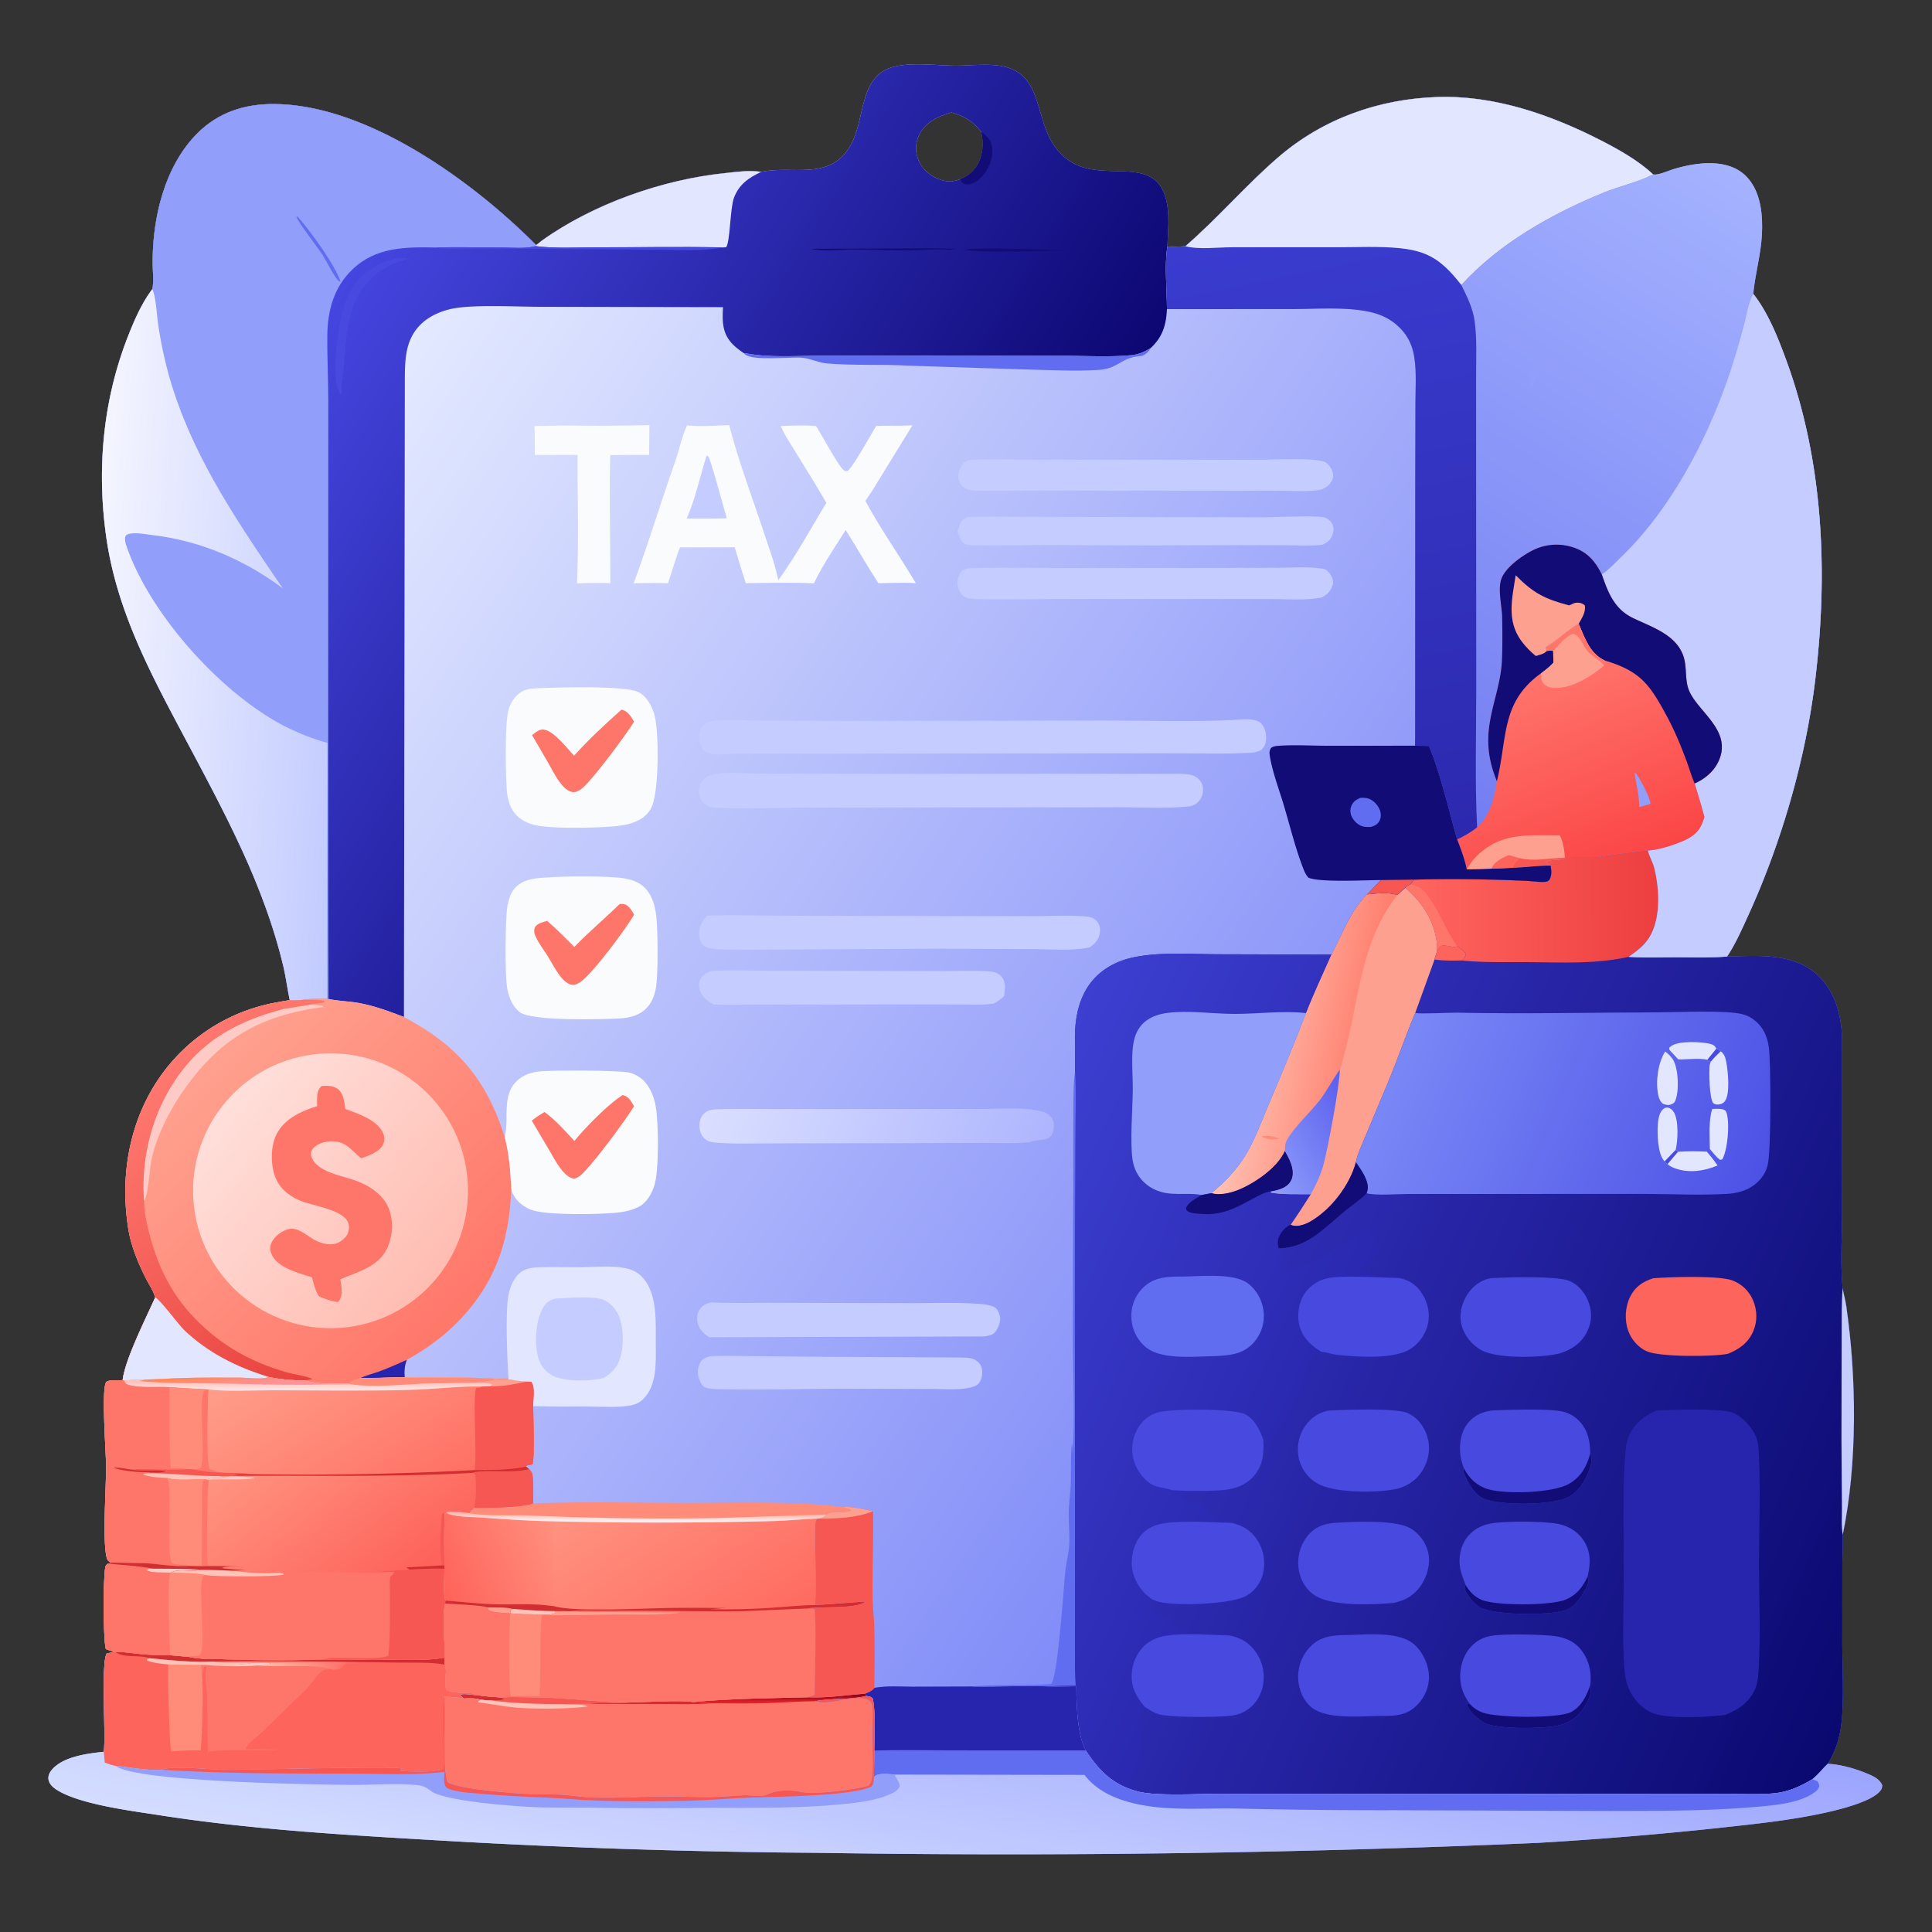 <svg xmlns="http://www.w3.org/2000/svg" width="500" height="500" xmlns:v="https://vecta.io/nano"><rect width="100%" height="100%" fill="#333333" stroke="none"/><style><![CDATA[.B{fill:#fe7669}.C{fill:#4749df}.D{fill:#f75752}.E{fill:#fe8c79}.F{fill:#110c76}.G{fill:#d22e32}.H{fill:#fea090}.I{fill:#e3e6ff}.J{fill:#c5ccff}.K{fill:#616df0}.L{fill:#fec4ba}.M{fill:#f9fbfd}.N{fill:#919efa}.O{fill:#fd645b}.P{fill:#fecac5}.Q{fill:#2725ae}]]></style><defs><linearGradient id="A" x1="357.421" y1="308.116" x2="82.137" y2="124.057" href="#B"><stop offset="0" stop-color="#818cf8"/><stop offset="1" stop-color="#e3e9ff"/></linearGradient><linearGradient id="B" gradientUnits="userSpaceOnUse"/></defs><path fill="url(#A)" d="M196.994 44.484c7.907-1.721 17.254 2.228 22.634-6.052 4.748-7.306 2.106-19.121 12.254-21.28 4.936-1.05 10.548-.16 15.598-.166 3.596-.005 7.496-.492 11.048-.005 1.807.248 3.526.791 5.049 1.817 7.126 4.803 4.178 17.044 13.462 23.014 8.977 5.774 22.638-2.54 25.007 11.07.603 3.463.185 7.425.083 10.942 1.55.105 3.101-.02 4.65-.104 8.432-7.315 15.694-15.851 24.132-23.106 11.57-9.948 25.989-15.021 41.15-15.505 14.794-.472 29.329 4.602 42.318 11.254 4.554 2.333 9.684 5.227 13.425 8.749.086.019.17.049.258.058 1.278.124 3.888-1.056 5.191-1.444 5.87-1.75 14.211-2.916 18.892 2.143 3.632 3.925 4.11 9.944 3.826 15.02-.288 5.157-1.756 10.064-2.226 15.157 3.844 4.874 6.422 11.398 8.543 17.195 9.638 26.337 10.815 54.866 7.515 82.516-2.468 20.676-8.803 42.475-17.485 61.423-1.61 3.513-3.197 7.139-5.343 10.362 8.077-.167 17.312-1.073 23.655 5.042 4.626 4.459 6.059 10.863 6.117 17.06l-.015 43.775c-.002 6.218-.486 13.968.149 19.963.262 1.573.712 3.087.941 4.664 2.683 18.479 2.905 40.86-.922 59.156.071 2.677-.096 5.362-.108 8.041l-.01 19.747c-.002 6.554.56 15.898-.377 22.12-.522 3.469-1.563 6.381-3.387 9.37 3.321.134 7.138 1.235 10.188 2.512 1.536.643 3.248 1.397 3.909 3.023-.05.526-.013.722-.309 1.184-1.915 2.988-10.796 5.119-14.225 5.882-9.231 2.053-18.684 2.986-28.071 4.019a973.81 973.81 0 0 1-46.73 3.844 3165.93 3165.93 0 0 1-186.238 2.567 1914.97 1914.97 0 0 1-101.142-3.396c-23.099-1.349-46.251-2.776-69.136-6.344-7.155-1.116-20.985-2.825-26.763-6.69-.902-.603-1.793-1.452-1.958-2.577-.121-.825.213-1.652.716-2.293 2.846-3.629 9.381-4.398 13.597-4.86.612-4.082-.854-23.722.861-25.539.462-.009.842-.045 1.28-.19l.395-.135c-.644-.287-1.339-.425-1.994-.713-.717-2.306-.69-18.46-.159-21.051.133-.648.229-.697.741-1.059l.776-.28c-.083-.04-.168-.075-.25-.119-.487-.261-.718-.523-.867-1.05-1.193-4.202-.126-18.81-.182-23.95-.038-3.506-1.236-19.634-.005-21.537.472-.73 3.224-.455 4.088-.542l.204-.022c.611-5.332 6.025-16.012 8.414-21.36-.376-1.598-1.658-3.468-2.407-4.954-2.005-3.98-3.847-8.403-4.553-12.826-2.23-13.961.332-28.443 8.689-40.007 7.248-10 18.158-16.726 30.347-18.71.904-.206 1.843-.318 2.758-.466-.633-2.939-.984-5.914-1.684-8.848-2.468-10.34-6.217-20.239-10.636-29.889-4.975-10.866-10.77-21.472-16.372-32.023-8.416-15.854-16.289-31.227-18.819-49.231-2.46-17.506-.844-35.271 5.633-51.78 1.677-4.273 3.538-8.57 6.315-12.253.41-1.994.088-4.624.077-6.689-.065-11.667 3.061-25.101 11.542-33.593 5.424-5.431 12.154-7.622 19.733-7.608 24.155.043 51.597 19.992 67.966 36.496.494-.311.938-.756 1.418-1.101 13.252-9.518 31.374-15.904 47.621-17.542 3.061-.309 6.148-.799 9.208-.297zm56.971-10.291c-2.068-2.798-4.439-4.17-7.766-5.081-3.33 1.001-6.529 2.347-8.227 5.631a7.94 7.94 0 0 0-.416 6.33c.834 2.294 2.761 4.138 4.978 5.102 2.079.905 3.842 1.036 5.935.199 1.759-.587 3.384-1.941 4.366-3.506 1.576-2.51 1.818-5.834 1.13-8.675z"/><path d="M120.065 439.586l-.914-.84.122-.218c.912-.32 3.471.203 4.587.234 1.832.269 3.662.398 5.509.52.645.111 1.043.131 1.585.529-1.309.363-2.741.103-4.088.243-.79.035-1.636-.091-2.428-.155-1.184-.401-3.133-.459-4.373-.313z" class="G"/><defs><linearGradient id="C" x1="494.418" y1="407.701" x2="327.798" y2="333.207" href="#B"><stop offset="0" stop-color="#0a0970"/><stop offset="1" stop-color="#2e2cb3"/></linearGradient></defs><path fill="url(#C)" d="M405.214 222.053c2.612-.402 5.42-.039 8.069-.226 1.22-.086 2.448-.405 3.668-.566l9.516-1.184.095.348c.405 1.44 1.201 2.767 1.564 4.221 1.301 5.212 1.692 12.37-.899 17.273-1.355 2.565-3.415 4.097-5.731 5.705 4.137.284 8.371.116 12.52.114 4.295-.002 8.678.165 12.959-.194 8.077-.167 17.312-1.073 23.655 5.042 4.626 4.459 6.059 10.863 6.117 17.06l-.015 43.775c-.002 6.218-.486 13.968.149 19.963.262 1.573.712 3.087.941 4.664 2.683 18.479 2.905 40.86-.922 59.156.071 2.677-.096 5.362-.108 8.041l-.01 19.747c-.002 6.554.56 15.898-.377 22.12-.522 3.469-1.563 6.381-3.387 9.37-1.384 1.276-2.493 2.808-3.981 3.974-3.217 1.936-6.357 3.353-10.135 3.674-3.944.335-8.018.132-11.979.124h-19.65l-66.315.02-44.951-.042c-5.331-.011-16.011.609-20.883-.443-6.723-1.556-10.436-5.171-14.13-10.772-2.281-4.08-2.381-11.955-2.461-16.611-2.371.075-4.721.136-7.093.04 2.243-.284 4.643-.164 6.908-.207-.251-4.399-.133-8.862-.145-13.268l-.038-22.999.048-79.471.071-27.189c.013-5.293.168-10.629-.059-15.916l-.031-9.219c.065-5.74 1.424-11.531 5.704-15.639 2.581-2.478 5.895-4.023 9.374-4.76 7.093-1.502 15.3-.81 22.552-.814l28.788.081c2.88-5.339 4.819-11.203 9.222-15.585 2.574-.234 5.235-.66 7.772.158l2.039-1.864c.349-.466.851-.661 1.357-.917l.931-1.186a401.41 401.41 0 0 1 29.46.338c1.17.045 3.888.453 4.946.14.21-.063.377-.225.565-.337.795-1.229.573-2.374.412-3.762l-.986-.684.009-.354c1.19-.711 3.137-.252 4.502-.784.125-.049.248-.103.373-.155z"/><defs><linearGradient id="D" x1="338.556" y1="364.474" x2="250.265" y2="324.223" href="#B"><stop offset="0" stop-color="#2a28b0"/><stop offset="1" stop-color="#3c3fd0"/></linearGradient></defs><path fill="url(#D)" d="M363.645 229.754c4.421 3.553 7.653 8.733 8.254 14.494.069.669.036 1.373.02 2.045-.252.663-.557 1.328-.66 2.033l-4.976 13.754c-2.5 5.961-4.587 12.095-7.07 18.07l-5.986 14.257c-.825 2.047-1.901 4.219-2.319 6.38-1.562 5.943-6.518 12.379-11.888 15.406-1.229.693-3.044 1.344-4.477.98-.279-.071-.293-.092-.51-.211-1.245.413-2.388 1.797-2.944 2.951-.458.949-.481 2.018-.192 3.023.013.043.037.083.055.124l.947.312c.849 1.717-1.602 3.976.126 5.303 5.463.893 16.683-8.031 21.829-10.302.581-.257.809-.426 1.269.125l-.757.717c.302.741 1.023.569 1.329 1.044.581.901-.558 1.425.403 1.97.168.095.52.199.712.26.076 1.108-1.954 3.982-2.719 4.86-.507.58-1.936.688-2.699.74l.482.488 1.097-.033.092.683c.642.387 1.397-.111 1.821.346l-.268.35c1.671 1.043 4.999-.454 7.24.806-4.574-.052-14.613-.759-18.378.101-1.832.417-3.505 1.349-4.824 2.686-1.905 1.949-2.712 4.628-2.663 7.314.052 2.789 1.211 5.084 3.222 6.986.843.797 1.835 1.448 2.816 2.063l-1.379-.264c-2.23 2.594-3.615 8.372-5.031 11.529-1.11 2.473-2.538 4.872-3.83 7.255-.249.459-.908 2.078-1.293 2.373-.228.175-.573.139-.804.311-.442.328-.546 1.916-1.166 2.492-.544-.301-.985-.503-1.398-.981l-.189-.02c.197 3.455-.011 6.594-2.397 9.355-2.296 2.656-5.466 3.595-8.86 3.785-4.108.23-8.409.175-12.516-.064l-.664.231c.905.415 1.7.225 2.661.102.357.229.454.205.607.618.286.769.421 1.391 1.207 1.769 1.734.835 3.982.347 5.576 1.48.069.779-.469 1.042-.282 1.799 1.148.536 2.371 1.275 3.549 1.693.909.323 1.94.025 2.815.428l.062.342c-5.036-.092-14.208-.8-18.795.399-1.501.393-2.893 1.1-4.025 2.171-2.099 1.985-3.009 5.167-2.981 8.004.03 2.955 1.543 5.912 3.657 7.948.451.435.953.786 1.444 1.171.01.008.017.02.026.03.052.786-.003 2.019.567 2.614 1.063 1.11 2.789 2.045 4.038 2.974 1.12.832 2.778 2.566 4.003 3.082 2.524 1.062 8.557-.892 11.478.749-5.086-.119-13.093-.824-17.791.385a9.57 9.57 0 0 0-4.137 2.292c-2.157 2.013-3.28 4.861-3.308 7.79-.031 3.309 1.372 5.606 3.41 8.04-.58.319-1.235 1.547-1.374 2.224-.218 1.058.326 3.113.412 4.267.229 3.077-.497 5.694-1.205 8.612-.175.721-.15 1.696-.486 2.346s-1.088 1.341-1.579 1.894c.4.19.552.214.973.276.494.073.734.132 1.1.497l.053.321c-.531.129-1.003.183-1.549.203.549.34.874.418 1.516.463l.98.925c-6.723-1.556-10.436-5.171-14.13-10.772-2.281-4.08-2.381-11.955-2.461-16.611-2.371.075-4.721.136-7.093.04 2.243-.284 4.643-.164 6.908-.207-.251-4.399-.133-8.862-.145-13.268l-.038-22.999.048-79.471.071-27.189c.013-5.293.168-10.629-.059-15.916l-.031-9.219c.065-5.74 1.424-11.531 5.704-15.639 2.581-2.478 5.895-4.023 9.374-4.76 7.093-1.502 15.3-.81 22.552-.814l28.788.081c2.88-5.339 4.819-11.203 9.222-15.585 2.574-.234 5.235-.66 7.772.158l2.039-1.864z"/><path d="M363.645 229.754c4.421 3.553 7.653 8.733 8.254 14.494.069.669.036 1.373.02 2.045-.252.663-.557 1.328-.66 2.033l-4.976 13.754c-2.5 5.961-4.587 12.095-7.07 18.07l-5.986 14.257c-.825 2.047-1.901 4.219-2.319 6.38-1.562 5.943-6.518 12.379-11.888 15.406-1.229.693-3.044 1.344-4.477.98-.279-.071-.293-.092-.51-.211 1.813-2.585 3.508-5.239 5.204-7.902-3.32-.052-6.972.137-10.237-.399l-.19-.317c1.232-.216 2.385-.473 3.506-1.062 1.007-.529 1.823-1.46 2.099-2.576.575-2.33-.793-4.841-1.898-6.816-1.903 4.33-7.856 8.385-12.142 10.095-2.029.81-4.736 1.42-6.869.811 3.185-2.554 6.178-5.685 8.408-9.112 2.665-4.095 4.403-9.072 6.315-13.564 3.405-7.919 6.672-15.896 9.801-23.928 2.002-5.104 4.377-10.125 6.582-15.147 2.88-5.339 4.819-11.203 9.222-15.585 2.574-.234 5.235-.66 7.772.158l2.039-1.864z" class="H"/><defs><linearGradient id="E" x1="352.498" y1="272.678" x2="324.002" y2="267.072" href="#B"><stop offset="0" stop-color="#ff7e6d"/><stop offset="1" stop-color="#ffbeaf"/></linearGradient></defs><path fill="url(#E)" d="M353.834 231.46c2.574-.234 5.235-.66 7.772.158-10.386 13.384-9.858 29.756-14.845 45.145-1.884 2.611-3.298 5.492-5.3 8.058-2.462 3.157-6.442 6.771-8.344 10.106-.544.955-.577 1.892-.6 2.963-1.903 4.33-7.856 8.385-12.142 10.095-2.029.81-4.736 1.42-6.869.811 3.185-2.554 6.178-5.685 8.408-9.112 2.665-4.095 4.403-9.072 6.315-13.564 3.405-7.919 6.672-15.896 9.801-23.928 2.002-5.104 4.377-10.125 6.582-15.147 2.88-5.339 4.819-11.203 9.222-15.585z"/><path d="M326.509 294.072c1.472-.23 3.351-.13 4.604.717-1.64.188-3.196.239-4.604-.717z" class="E"/><defs><linearGradient id="F" x1="350.682" y1="289.158" x2="327.59" y2="302.224" href="#B"><stop offset="0" stop-color="#5e63ee"/><stop offset="1" stop-color="#8c9bfb"/></linearGradient></defs><path fill="url(#F)" d="M346.761 276.763c.011 3.766-3.186 21.162-4.425 25.283-.746 2.482-1.841 4.756-3.099 7.014-3.32-.052-6.972.137-10.237-.399l-.19-.317c1.232-.216 2.385-.473 3.506-1.062 1.007-.529 1.823-1.46 2.099-2.576.575-2.33-.793-4.841-1.898-6.816.023-1.071.056-2.008.6-2.963 1.902-3.335 5.882-6.949 8.344-10.106 2.002-2.566 3.416-5.447 5.3-8.058z"/><path d="M311.039 309.26c-2.735-.515-5.657-.1-8.436-.387-2.963-.306-5.635-1.597-7.496-3.967-1.128-1.436-1.76-3.095-2.018-4.893-.66-4.607.016-12.771.072-17.764.042-3.725-.386-7.719.041-11.406.293-2.535 1.192-4.951 3.269-6.551 1.612-1.242 3.497-1.864 5.494-2.132 5.574-.75 11.806.229 17.458.241 6.106.013 12.552-.888 18.607-.209-3.129 8.032-6.396 16.009-9.801 23.928-1.912 4.492-3.65 9.469-6.315 13.564-2.23 3.427-5.223 6.558-8.408 9.112l-2.467.464z" class="N"/><path d="M303.166 385.65c-1.254-.559-3.011-.623-4.375-1.159-2.346-.923-4.208-3.412-5.093-5.696-1.032-2.721-.905-5.745.351-8.37 1.026-2.186 2.87-3.995 5.18-4.777 3.465-1.174 20.033-1.19 23.089.4 2.387 1.241 3.769 4.092 4.621 6.526.197 3.455-.011 6.594-2.397 9.355-2.296 2.656-5.466 3.595-8.86 3.785-4.108.23-8.409.175-12.516-.064z" class="C"/><path d="M332.517 297.89c1.105 1.975 2.473 4.486 1.898 6.816-.276 1.116-1.092 2.047-2.099 2.576-1.121.589-2.274.846-3.506 1.062l-.456.073c-1.274.24-2.642 1.014-3.778 1.626-4.67 2.513-8.16 4.538-13.662 4.121-1.067-.081-2.663-.104-3.552-.715-.37-.255-.313-.348-.425-.752.649-1.678 2.641-2.554 4.102-3.437l2.467-.464c2.133.609 4.84-.001 6.869-.811 4.286-1.71 10.239-5.765 12.142-10.095z" class="F"/><path d="M306.186 330.369c4.552-.034 13.128-.982 16.774 1.774 2.28 1.724 3.761 4.482 4.057 7.312.311 2.852-.579 5.705-2.458 7.874-2.762 3.164-6.152 3.4-10.023 3.634-5.254.038-14.049 1.144-18.192-2.482a10.51 10.51 0 0 1-3.545-7.54 10.11 10.11 0 0 1 2.948-7.6c3.015-2.994 6.518-2.938 10.439-2.972z" class="K"/><defs><linearGradient id="G" x1="454.64" y1="307.103" x2="363.619" y2="269.467" href="#B"><stop offset="0" stop-color="#4d52e6"/><stop offset="1" stop-color="#7987f6"/></linearGradient></defs><path fill="url(#G)" d="M366.283 262.08c.075.03.147.068.225.089 1.046.287 8.765-.126 10.585-.088 17.362.361 34.769-.046 52.137-.084 5.302-.011 17.175-.616 21.637.458 2.159.52 4.103 2.02 5.291 3.88.889 1.391 1.382 3.036 1.61 4.663.55 3.91.627 26.908-.304 30.587-.649 2.561-2.403 4.617-4.708 5.879-1.788.98-3.808 1.391-5.828 1.51-6.9.408-14.001.032-20.925.011l-36.955.013-24.469.001c-2.621.003-8.633.462-10.903-.183.092-.292.187-.584.243-.885.436-2.334-1.76-5.298-3.011-7.144.418-2.161 1.494-4.333 2.319-6.38l5.986-14.257c2.483-5.975 4.57-12.109 7.07-18.07z"/><g class="I"><path d="M430.945 272.131c.772.521 1.743 1.528 2.18 2.359 1.247 2.372 1.488 8.018.39 10.48-.31.695-.974.792-1.622 1.024-.542-.015-.98-.157-1.495-.31-.789-.668-1.056-1.385-1.262-2.379-.699-3.38-.056-8.277 1.809-11.174zm-.119 28.427l-.133-.123c-1.693-1.794-1.828-7.137-1.65-9.479.099-1.301.382-3.298 1.607-4.079.344-.219.709-.312 1.098-.204.682.189 1.125.614 1.472 1.212 1.265 2.175 1.011 7.293.442 9.724l-2.836 2.949zm14.47-28.49c.997.684 1.277 1.764 1.487 2.924.406 2.247 1.077 8.375-.501 10.133-.493.548-1.24.776-1.959.731-.374-.023-.647-.191-.959-.379-.959-1.318-1.128-8.063-.893-9.862.042-.324.163-.576.296-.87.73-.977 1.667-1.816 2.529-2.677z"/><path d="M433.662 297.609l.597.483c2.458-.202 4.983-.173 7.445-.05 1.019 1.148 1.935 2.319 2.823 3.571-3.445 1.487-7.573 2.066-11.178.701-.667-.253-1.261-.566-1.797-1.043-.355-.213-.479-.39-.726-.713.988-.942 1.907-1.949 2.836-2.949z"/></g><path d="M433.662 297.609l.597.483-2.707 3.179c-.355-.213-.479-.39-.726-.713l2.836-2.949z" class="C"/><path d="M443.117 286.999c.949-.025 2.426-.194 3.268.318.335.203.47.727.56 1.092.689 2.816.163 9.182-1.23 11.647l-.557.112c-1.051-.756-1.833-1.839-2.658-2.829.011-3.266-.371-7.198.617-10.34zm-8.768-12.826l-2.047-2.181c-.323-.409-.34-.289-.274-.849.235-.247.241-.276.57-.488 2.049-1.321 7.583-1.071 9.92-.521.88.206 1.223.476 1.691 1.233.492.214.719.296 1.087.701-.862.861-1.799 1.7-2.529 2.677l-.921-.48c-2.085-.482-5.311-.051-7.497-.092z" class="I"/><path d="M444.209 271.367c.492.214.719.296 1.087.701-.862.861-1.799 1.7-2.529 2.677l-.921-.48 2.363-2.898z" class="C"/><defs><linearGradient id="H" x1="428.282" y1="234.444" x2="365.789" y2="234.811" href="#B"><stop offset="0" stop-color="#ed3f40"/><stop offset="1" stop-color="#ff6560"/></linearGradient></defs><path fill="url(#H)" d="M405.214 222.053c2.612-.402 5.42-.039 8.069-.226 1.22-.086 2.448-.405 3.668-.566l9.516-1.184.095.348c.405 1.44 1.201 2.767 1.564 4.221 1.301 5.212 1.692 12.37-.899 17.273-1.355 2.565-3.415 4.097-5.731 5.705-8.667 1.95-17.45 1.43-26.281 1.379-5.495-.031-11.382.14-16.845-.433.516-.518.823-.843 1.026-1.574-.382-.971-1.455-1.47-2.298-2.075-1.512.578-4.016-1.253-4.883.615-.114.244-.204.503-.296.757.016-.672.049-1.376-.02-2.045-.601-5.761-3.833-10.941-8.254-14.494.349-.466.851-.661 1.357-.917l.931-1.186a401.41 401.41 0 0 1 29.46.338c1.17.045 3.888.453 4.946.14.21-.063.377-.225.565-.337.795-1.229.573-2.374.412-3.762l-.986-.684.009-.354c1.19-.711 3.137-.252 4.502-.784.125-.049.248-.103.373-.155z"/><path d="M365.002 228.837c2.455.454 3.617 1.66 5.024 3.691 2.709 3.909 4.363 8.505 7.072 12.393-1.512.578-4.016-1.253-4.883.615-.114.244-.204.503-.296.757.016-.672.049-1.376-.02-2.045-.601-5.761-3.833-10.941-8.254-14.494.349-.466.851-.661 1.357-.917z" class="B"/><path d="M296.283 441.761c-2.038-2.434-3.441-4.731-3.41-8.04.028-2.929 1.151-5.777 3.308-7.79a9.57 9.57 0 0 1 4.137-2.292c4.698-1.209 12.705-.504 17.791-.385 3.077.587 5.311 1.93 7.087 4.596a11.19 11.19 0 0 1 1.532 8.854c-.603 2.557-2.18 4.815-4.474 6.13a9.3 9.3 0 0 1-3.187 1.12c-3.214.521-16.048.567-19.038-.281-1.187-.337-2.123-.863-3.151-1.527l-.373-.239-.222-.146zm1.74-27.926c-.009-.01-.016-.022-.026-.03l-1.444-1.171c-2.114-2.036-3.627-4.993-3.657-7.948-.028-2.837.882-6.019 2.981-8.004 1.132-1.071 2.524-1.778 4.025-2.171 4.587-1.199 13.759-.491 18.795-.399 2.891.695 5.066 1.919 6.719 4.5a11.16 11.16 0 0 1 1.47 8.538 9.1 9.1 0 0 1-4.15 5.729c-3.913 2.397-18.69 2.809-22.986 1.619-.587-.163-1.169-.423-1.727-.663zm44.006-63.956c-.981-.615-1.973-1.266-2.816-2.063-2.011-1.902-3.17-4.197-3.222-6.986-.049-2.686.758-5.365 2.663-7.314 1.319-1.337 2.992-2.269 4.824-2.686 3.765-.86 13.804-.153 18.378-.101 2.434.385 4.39 1.545 5.839 3.567 1.659 2.313 2.451 5.295 1.889 8.107a10.36 10.36 0 0 1-4.719 6.792c-4.299 2.63-13.834 1.996-18.854 1.427-1.272-.145-2.77-.708-3.982-.743z" class="C"/><path d="M476.9 397.204c-.402-2.196-.18-4.898-.214-7.144l-.121-17.711.054-26.46c.044-4.145-.081-8.375.262-12.505.262 1.573.712 3.087.941 4.664 2.683 18.479 2.905 40.86-.922 59.156z" class="J"/><path d="M350.908 300.787c1.251 1.846 3.447 4.81 3.011 7.144-.056.301-.151.593-.243.885-1.757 1.806-3.908 3.157-5.837 4.766-5.185 4.322-9.605 9.346-16.887 9.478-.018-.041-.042-.081-.055-.124-.289-1.005-.266-2.074.192-3.023.556-1.154 1.699-2.538 2.944-2.951.217.119.231.14.51.211 1.433.364 3.248-.287 4.477-.98 5.37-3.027 10.326-9.463 11.888-15.406z" class="F"/><path d="M377.098 244.921c.843.605 1.916 1.104 2.298 2.075-.203.731-.51 1.056-1.026 1.574-2.312.066-4.822.077-7.111-.244.103-.705.408-1.37.66-2.033l.296-.757c.867-1.868 3.371-.037 4.883-.615z" class="O"/><path d="M428.713 365.06c3.922-.25 16.112-.64 19.458.476 2.605.87 5.171 3.727 6.258 6.21.643 1.468.708 3.511.78 5.101.416 9.223.01 18.636.014 27.883.005 9.027.439 18.285-.08 27.279-.095 1.637-.24 3.527-.886 5.046-1.486 3.491-4.426 5.466-7.83 6.764-4.208.62-14.621 1.057-18.466-.379-2.973-1.111-5.228-3.61-6.456-6.496-.682-1.605-.974-3.225-1.106-4.951-.601-7.843-.164-16.027-.155-23.91.011-10.264-.325-20.747.304-30.983.102-1.667.286-3.838.957-5.373 1.417-3.244 3.975-5.376 7.208-6.667z" class="Q"/><path d="M378.843 379.99l-.156-.478c-.425-1.264-.733-2.439-.812-3.779-.166-2.808.432-5.754 2.396-7.869 1.802-1.94 4.235-2.795 6.833-2.884 3.913-.133 13.966-.465 17.351.35a8.57 8.57 0 0 1 3.99 2.173c2.457 2.37 3.091 5.445 3.084 8.716.656 1.33.344 2.532-.13 3.889-1.065 3.046-2.831 6.078-5.861 7.505-4.091 1.926-17.136 2.03-21.359.301-2.579-1.055-4.29-4.159-5.293-6.649-.218-.541-.272-.709-.043-1.275z" class="C"/><path d="M411.529 376.219c.656 1.33.344 2.532-.13 3.889-1.065 3.046-2.831 6.078-5.861 7.505-4.091 1.926-17.136 2.03-21.359.301-2.579-1.055-4.29-4.159-5.293-6.649-.218-.541-.272-.709-.043-1.275 1.37 2.63 3.411 4.581 6.297 5.43 4.531 1.333 16.852 1.004 20.983-1.435 3.028-1.787 4.556-4.46 5.406-7.766z" class="F"/><path d="M380.342 440.923c-1.752-2.459-2.599-4.857-2.419-7.913.17-2.888 1.394-5.808 3.643-7.684a9.12 9.12 0 0 1 3.693-1.836c3.305-.76 12.661-.493 16.203-.171 2.952.268 5.778 1.192 7.677 3.601 2.111 2.677 2.822 5.878 2.418 9.196.566 1.924-.368 3.666-1.299 5.323-1.427 2.553-3.859 4.392-6.705 5.069-3.722.924-16.613 1.139-19.626-.756-1.387-.872-3.874-2.872-4.214-4.612-.016-.082-.011-.166-.017-.249l.646.032z" class="C"/><path d="M411.557 436.116c.566 1.924-.368 3.666-1.299 5.323-1.427 2.553-3.859 4.392-6.705 5.069-3.722.924-16.613 1.139-19.626-.756-1.387-.872-3.874-2.872-4.214-4.612-.016-.082-.011-.166-.017-.249l.646.032c.905 1.047 2.046 1.793 3.339 2.282 3.68 1.392 19.578 1.586 22.869-.103 2.686-1.379 4.092-4.257 5.007-6.986z" class="F"/><path d="M379.31 410.194c-1.087-2.805-1.918-4.782-1.456-7.872.393-2.631 1.709-4.931 3.928-6.439a10.38 10.38 0 0 1 3.724-1.546c3.591-.74 14.087-.679 17.777.062 2.717.546 5.144 2.052 6.646 4.409 1.85 2.904 1.7 6.019.926 9.216.323.908.333 1.395-.075 2.284-1.093 2.384-2.925 5.451-5.507 6.369-4.154 1.477-18.358 1.404-22.224-.687-1.381-.747-3.33-3.086-3.886-4.598-.206-.559-.101-.719.147-1.198z" class="C"/><path d="M410.855 408.024c.323.908.333 1.395-.075 2.284-1.093 2.384-2.925 5.451-5.507 6.369-4.154 1.477-18.358 1.404-22.224-.687-1.381-.747-3.33-3.086-3.886-4.598-.206-.559-.101-.719.147-1.198.98 1.663 2.144 2.923 3.917 3.755 3.635 1.706 18.018 1.598 21.815.086 2.92-1.162 4.564-3.238 5.813-6.011z" class="F"/><path d="M349.648 423.113c4.744-.141 12.531-.846 16.299 2.422 2.249 1.95 3.776 5.264 3.859 8.236.076 2.707-1.041 5.372-2.901 7.321-2.822 2.957-5.8 2.993-9.592 2.997-5.103.015-14.385 1.075-18.262-2.544-1.977-1.846-3.006-4.603-3.083-7.275a11.18 11.18 0 0 1 3.109-8.072c2.983-3.122 6.613-2.985 10.571-3.085zm-3.964-29.013c4.817-.254 15.626-.883 19.53 1.542 2.225 1.382 3.894 3.739 4.428 6.309.584 2.806-.275 5.897-1.84 8.25-1.749 2.632-4.028 3.956-7.046 4.619l-.324.032c-5.361.434-16.743 1.087-21.003-2.586-2.079-1.792-3.246-4.362-3.43-7.083-.194-2.868.763-5.848 2.679-8.005 1.96-2.208 4.176-2.873 7.006-3.078zm-1.847-29.035c3.87-.2 17.366-.741 20.472.642 2.437 1.085 4.113 3.237 4.952 5.731.938 2.788.674 5.688-.666 8.299-1.477 2.878-3.772 4.587-6.809 5.521-4.956 1.121-16.387 1.253-20.86-1.36a10.09 10.09 0 0 1-4.784-6.458c-.628-2.807-.096-5.748 1.475-8.156 1.473-2.245 3.595-3.701 6.22-4.219z" class="C"/><path d="M427.851 330.813c4.16-.344 17.009-.744 20.432.543 2.469.903 4.443 2.802 5.441 5.234 1.053 2.557 1.114 5.384.015 7.934-1.313 3.045-3.598 4.611-6.542 5.839-3.828.774-17.73.874-21.09-.682-2.152-.997-3.893-3.006-4.702-5.217-1.025-2.802-.839-6.244.499-8.912 1.295-2.583 3.286-3.885 5.947-4.739z" class="O"/><path d="M385.713 330.792c3.877-.246 17.463-.667 20.58.756 2.399 1.095 4.118 3.327 4.95 5.79.86 2.544.649 5.116-.6 7.492-1.525 2.901-4.036 4.535-7.091 5.465-4.656 1.112-16.013 1.429-20.164-.861-2.47-1.362-4.468-3.808-5.154-6.559-.655-2.63-.012-5.434 1.408-7.705 1.427-2.285 3.436-3.81 6.071-4.378z" class="C"/><defs><linearGradient id="I" x1="242.291" y1="180.294" x2="82.973" y2="82.434" href="#B"><stop offset="0" stop-color="#0c0772"/><stop offset="1" stop-color="#4546e0"/></linearGradient></defs><path fill="url(#I)" d="M196.994 44.484c7.907-1.721 17.254 2.228 22.634-6.052 4.748-7.306 2.106-19.121 12.254-21.28 4.936-1.05 10.548-.16 15.598-.166 3.596-.005 7.496-.492 11.048-.005 1.807.248 3.526.791 5.049 1.817 7.126 4.803 4.178 17.044 13.462 23.014 8.977 5.774 22.638-2.54 25.007 11.07.603 3.463.185 7.425.083 10.942-.808 4.562-.105 11.347-.127 16.174-.205 4.119-1.088 7.163-4.219 10.096-1.62.929-3.061 1.636-4.961 1.818-5.728.548-11.815.165-17.576.162l-32.904-.002-30.025-.004c-6.349 0-13.029.532-19.286-.621-.321-.059-.181-.044-.51-.047-2.594-1.744-4.625-3.532-5.254-6.773-.329-1.697-.241-3.424-.15-5.139l-47.101-.091c-6.192-.002-16.701-.582-22.316.369-3.109.526-6.38 1.857-8.682 4.054-4.124 3.938-4.225 9.141-4.246 14.439l-.237 164.932c-3.783-1.466-7.815-2.938-11.813-3.644-2.462-.435-4.976-.468-7.432-.953l-.283-.058-.372-.051c-1.876.013-3.88-.108-5.723.229-1.306.12-2.611.308-3.918.126-.633-2.939-.984-5.914-1.684-8.848-2.468-10.34-6.217-20.239-10.636-29.889-4.975-10.866-10.77-21.472-16.372-32.023-8.416-15.854-16.289-31.227-18.819-49.231-2.46-17.506-.844-35.271 5.633-51.78 1.677-4.273 3.538-8.57 6.315-12.253.41-1.994.088-4.624.077-6.689-.065-11.667 3.061-25.101 11.542-33.593 5.424-5.431 12.154-7.622 19.733-7.608 24.155.043 51.597 19.992 67.966 36.496.494-.311.938-.756 1.418-1.101 13.252-9.518 31.374-15.904 47.621-17.542 3.061-.309 6.148-.799 9.208-.297zm56.971-10.291c-2.068-2.798-4.439-4.17-7.766-5.081-3.33 1.001-6.529 2.347-8.227 5.631a7.94 7.94 0 0 0-.416 6.33c.834 2.294 2.761 4.138 4.978 5.102 2.079.905 3.842 1.036 5.935.199 1.759-.587 3.384-1.941 4.366-3.506 1.576-2.51 1.818-5.834 1.13-8.675z"/><path d="M39.43 74.819c.41-1.994.088-4.624.077-6.689-.065-11.667 3.061-25.101 11.542-33.593 5.424-5.431 12.154-7.622 19.733-7.608 24.155.043 51.597 19.992 67.966 36.496l-.254.149.185.13c-2.64.711-6.145.349-8.887.346-5.638-.004-11.305-.145-16.94.005-7.983-.149-15.598-.16-21.716 5.741-4.724 4.556-6.354 10.561-6.424 16.953-.063 5.745.258 11.504.251 17.255l-.022 72.887v52.422l.068 29.225-.372-.051c-1.876.013-3.88-.108-5.723.229-1.306.12-2.611.308-3.918.126-.633-2.939-.984-5.914-1.684-8.848-2.468-10.34-6.217-20.239-10.636-29.889-4.975-10.866-10.77-21.472-16.372-32.023-8.416-15.854-16.289-31.227-18.819-49.231-2.46-17.506-.844-35.271 5.633-51.78 1.677-4.273 3.538-8.57 6.315-12.253z" class="N"/><defs><linearGradient id="J" x1="90.343" y1="169.545" x2="23.7" y2="164.888" href="#B"><stop offset="0" stop-color="#c2cbff"/><stop offset="1" stop-color="#f4f5ff"/></linearGradient></defs><path fill="url(#J)" d="M39.43 74.819l.137.343c.84 2.216 1.017 6.516 1.401 9.025a109.27 109.27 0 0 0 2.699 12.81c5.757 20.566 17.642 37.823 29.515 55.26-9.877-7.333-21.068-12.199-33.324-13.724-1.915-.238-4.426-.752-6.331-.392-.376.071-.656.232-.964.447-.477.977-.02 2.183.319 3.148 6.245 17.816 25.49 39.087 42.5 47.04 3.017 1.422 6.148 2.588 9.359 3.487l-.106 66.226c-1.876.013-3.88-.108-5.723.229-1.306.12-2.611.308-3.918.126-.633-2.939-.984-5.914-1.684-8.848-2.468-10.34-6.217-20.239-10.636-29.889-4.975-10.866-10.77-21.472-16.372-32.023-8.416-15.854-16.289-31.227-18.819-49.231-2.46-17.506-.844-35.271 5.633-51.78 1.677-4.273 3.538-8.57 6.315-12.253z"/><path d="M76.714 56.053l.298.009c2.92 3.163 10.03 12.958 11.1 16.831-.179-.064-.328-.105-.487-.224-.981-.735-3.245-5.262-4.077-6.582-1.252-1.987-6.488-8.67-6.835-10.034z" class="K"/><path d="M138.747 63.425c.494-.311.938-.756 1.418-1.101 13.252-9.518 31.374-15.904 47.621-17.542 3.061-.309 6.148-.799 9.208-.297-3.236 1.522-5.732 3.215-7.054 6.728-1.001 2.66-1.004 11.897-2.054 12.769l-.792.057c-10.912-.314-21.902-.038-32.822-.028-5.14.004-10.497.326-15.594-.304l-.185-.13.254-.149z" class="I"/><path d="M138.678 63.705c5.097.631 10.454.309 15.594.304l32.822.028c-5.418 1.064-11.359.588-16.885.594l-35.601-.274-14.599.011c-2.264-.019-4.97.239-7.158-.313 5.635-.15 11.302-.01 16.94-.005 2.742.002 6.247.364 8.887-.346zm-35.991 3.147c1.197-.208 2.389-.065 3.592.019-2.888.567-5.584 1.641-7.978 3.375-9.956 7.208-8.196 18.301-9.872 28.887l-.051.305c.003.736.219 2.169-.201 2.734-.471-.766-.807-1.476-1.005-2.36-1.067-4.752.297-15.228 1.67-19.981a20.63 20.63 0 0 1 2.334-5.199c2.769-4.395 6.511-6.642 11.512-7.779z" class="C"/><path d="M253.965 34.193c1.487.999 2.389 1.841 2.75 3.658.466 2.345-.448 4.968-1.806 6.867-.972 1.358-2.532 2.81-4.272 2.991-.652.068-1.108-.075-1.653-.433l-.515-.902c1.759-.587 3.384-1.941 4.366-3.506 1.576-2.51 1.818-5.834 1.13-8.675zm-44.149 30.184l23.109-.075c4.781-.001 9.635-.145 14.407.123l-1.486.194c-3.836-.236-7.68.169-11.524.192-4.598.028-9.197-.267-13.786-.224-3.29.03-7.54.622-10.72-.21zm40.009.251c1.416-.705 22.766-.05 25.886.24-4.311.097-23.406.602-25.886-.24z" class="F"/><defs><linearGradient id="K" x1="349.866" y1="191.608" x2="445.662" y2="41.973" href="#B"><stop offset="0" stop-color="#747ef2"/><stop offset="1" stop-color="#a4b2ff"/></linearGradient></defs><path fill="url(#K)" d="M306.779 63.722c8.432-7.315 15.694-15.851 24.132-23.106 11.57-9.948 25.989-15.021 41.15-15.505 14.794-.472 29.329 4.602 42.318 11.254 4.554 2.333 9.684 5.227 13.425 8.749.086.019.17.049.258.058 1.278.124 3.888-1.056 5.191-1.444 5.87-1.75 14.211-2.916 18.892 2.143 3.632 3.925 4.11 9.944 3.826 15.02-.288 5.157-1.756 10.064-2.226 15.157 3.844 4.874 6.422 11.398 8.543 17.195 9.638 26.337 10.815 54.866 7.515 82.516-2.468 20.676-8.803 42.475-17.485 61.423-1.61 3.513-3.197 7.139-5.343 10.362-4.281.359-8.664.192-12.959.194-4.149.002-8.383.17-12.52-.114 2.316-1.608 4.376-3.14 5.731-5.705 2.591-4.903 2.2-12.061.899-17.273-.363-1.454-1.159-2.781-1.564-4.221l-.095-.348-9.516 1.184c-1.22.161-2.448.48-3.668.566-2.649.187-5.457-.176-8.069.226l-.373.155c-1.365.532-3.312.073-4.502.784l-.009.354.986.684c-3.318-.023-6.572.457-9.874.561-1.812.134-3.605.214-5.422.226-2.143.126-4.289.18-6.435.163-.482-2.516-1.535-5.303-2.456-7.701-2.039-7.064-4.531-17.807-7.345-24.238l-3.577-.049.032-2.462.022-66.404.046-19.755c.013-3.816.3-7.899-.254-11.677-.456-3.111-1.537-5.607-3.777-7.851-2.224-2.228-4.854-3.511-7.922-4.157-6.307-1.329-13.574-.699-20.025-.699L302.002 80c.022-4.827-.681-11.612.127-16.174 1.55.105 3.101-.02 4.65-.104z"/><defs><linearGradient id="L" x1="369.519" y1="217.924" x2="336.898" y2="57.505" href="#B"><stop offset="0" stop-color="#2c29af"/><stop offset="1" stop-color="#3a3ccf"/></linearGradient></defs><path fill="url(#L)" d="M306.779 63.722c8.432-7.315 15.694-15.851 24.132-23.106 11.57-9.948 25.989-15.021 41.15-15.505 14.794-.472 29.329 4.602 42.318 11.254 4.554 2.333 9.684 5.227 13.425 8.749l-.433.235c-3.284 1.728-8.51 2.941-12.159 4.428-13.514 5.505-27.089 13.102-37.024 23.974 1.468 2.938 2.985 6.012 3.441 9.301.642 4.637.388 9.497.39 14.171l.004 21.427.031 59.882c-.004 11.839-.374 23.792.225 35.614-1.575 1.274-3.334 2.247-5.15 3.133-2.039-7.064-4.531-17.807-7.345-24.238l-3.577-.049.032-2.462.022-66.404.046-19.755c.013-3.816.3-7.899-.254-11.677-.456-3.111-1.537-5.607-3.777-7.851-2.224-2.228-4.854-3.511-7.922-4.157-6.307-1.329-13.574-.699-20.025-.699L302.002 80c.022-4.827-.681-11.612.127-16.174 1.55.105 3.101-.02 4.65-.104z"/><path d="M306.779 63.722c8.432-7.315 15.694-15.851 24.132-23.106 11.57-9.948 25.989-15.021 41.15-15.505 14.794-.472 29.329 4.602 42.318 11.254 4.554 2.333 9.684 5.227 13.425 8.749l-.433.235c-3.284 1.728-8.51 2.941-12.159 4.428-13.514 5.505-27.089 13.102-37.024 23.974-2.593-3.322-5.443-6.481-9.459-8.065-2.081-.821-4.357-1.258-6.578-1.47-5.326-.51-10.846-.228-16.194-.226l-27.254.002c-3.606.008-8.448.645-11.924-.269z" class="I"/><path d="M414.558 148.71c.03-.034.053-.076.091-.103 1.93-1.386 3.594-3.169 5.295-4.834 13.244-12.962 22.831-31.83 28.419-49.361a204.7 204.7 0 0 0 2.978-10.273c.676-2.52 1.159-5.82 2.404-8.09 3.844 4.874 6.422 11.398 8.543 17.195 9.638 26.337 10.815 54.866 7.515 82.516-2.468 20.676-8.803 42.475-17.485 61.423-1.61 3.513-3.197 7.139-5.343 10.362-4.281.359-8.664.192-12.959.194-4.149.002-8.383.17-12.52-.114 2.316-1.608 4.376-3.14 5.731-5.705 2.591-4.903 2.2-12.061.899-17.273-.363-1.454-1.159-2.781-1.564-4.221l-.095-.348c2.695-.013 8.015-1.752 10.417-3.077 2.455-1.355 3.446-2.963 4.196-5.555-.735-2.923-1.643-5.804-2.508-8.691 2.505-1.091 4.812-2.974 6.041-5.46 3.969-8.029-4.986-12.854-7.428-18.415-1.275-2.903-.495-6.28-1.6-9.287-2.011-5.472-8.315-7.374-13.023-9.668-4.773-2.327-6.377-6.519-8.004-11.214z" class="J"/><defs><linearGradient id="M" x1="413.976" y1="225.55" x2="394.406" y2="176.844" href="#B"><stop offset="0" stop-color="#fb4646"/><stop offset="1" stop-color="#ff736b"/></linearGradient></defs><path fill="url(#M)" d="M387.392 202.182c-1.438-3.563-2.251-6.872-2.232-10.74.034-7.084 3.228-13.484 3.53-20.418.163-3.743.145-7.601.057-11.347-.068-2.901-1.091-6.827-.285-9.585.896-3.064 5.338-6.195 8.058-7.596a13.68 13.68 0 0 1 10.811-.766c3.613 1.233 5.612 3.682 7.227 6.98 1.627 4.695 3.231 8.887 8.004 11.214 4.708 2.294 11.012 4.196 13.023 9.668 1.105 3.007.325 6.384 1.6 9.287 2.442 5.561 11.397 10.386 7.428 18.415-1.229 2.486-3.536 4.369-6.041 5.46.865 2.887 1.773 5.768 2.508 8.691-.75 2.592-1.741 4.2-4.196 5.555-2.402 1.325-7.722 3.064-10.417 3.077l-9.516 1.184c-1.22.161-2.448.48-3.668.566-2.649.187-5.457-.176-8.069.226l-.373.155c-1.365.532-3.312.073-4.502.784l-.009.354.986.684c-3.318-.023-6.572.457-9.874.561-1.812.134-3.605.214-5.422.226-2.143.126-4.289.18-6.435.163-.482-2.516-1.535-5.303-2.456-7.701 1.816-.886 3.575-1.859 5.15-3.133 3.439-3.179 4.392-7.531 5.113-11.964z"/><path d="M387.392 202.182c-1.438-3.563-2.251-6.872-2.232-10.74.034-7.084 3.228-13.484 3.53-20.418.163-3.743.145-7.601.057-11.347-.068-2.901-1.091-6.827-.285-9.585.896-3.064 5.338-6.195 8.058-7.596a13.68 13.68 0 0 1 10.811-.766c3.613 1.233 5.612 3.682 7.227 6.98 1.627 4.695 3.231 8.887 8.004 11.214 4.708 2.294 11.012 4.196 13.023 9.668 1.105 3.007.325 6.384 1.6 9.287 2.442 5.561 11.397 10.386 7.428 18.415-1.229 2.486-3.536 4.369-6.041 5.46-.792-1.806-1.35-3.782-2.034-5.638-1.453-3.935-3.067-7.863-5.057-11.559-4.516-8.388-6.858-11.853-16.237-14.634-3.879-1.859-5.077-5.796-6.687-9.477-3.002 1.722-5.406 4.34-8.5 6.037l.218.977c.625-.073 1.065-.155 1.688.001l.057 3.038c-1.014 1.103-2.024 1.88-3.219 2.767-10.411 7.455-8.633 16.578-11.409 27.916z" class="F"/><path d="M392.261 148.875c4.553 4.629 7.581 6.161 13.825 7.793.58-.173 1.073-.568 1.687-.661.893-.136 1.687.074 2.357.638.376 1.688-.767 3.375-1.573 4.801-3.002 1.722-5.406 4.34-8.5 6.037l.218.977c-.545.782-1.929 1.027-2.803 1.311-1.433-1.148-2.711-2.48-3.799-3.96-3.819-5.279-2.333-11.016-1.412-16.936zm-12.676 76.105c.636-.916 1.206-1.994 1.968-2.802 6.545-6.954 13.594-5.943 22.13-6.004.759 1.35 1.268 4.256 1.288 5.787l.243.092-.373.155c-1.365.532-3.312.073-4.502.784l-.009.354.986.684c-3.318-.023-6.572.457-9.874.561-1.812.134-3.605.214-5.422.226-2.143.126-4.289.18-6.435.163z" class="H"/><path d="M393.214 222.07c3.96.95 7.769-.021 11.757-.109l.243.092-.373.155c-1.365.532-3.312.073-4.502.784l-.009.354.986.684c-3.318-.023-6.572.457-9.874.561.238-1.116.973-1.721 1.772-2.521z" class="D"/><path d="M390.408 221.288l2.806.782c-.799.8-1.534 1.405-1.772 2.521l-5.422.226c.657-1.893 2.706-2.71 4.388-3.529z" class="O"/><path d="M408.557 161.446c1.61 3.681 2.808 7.618 6.687 9.477l-.131 1.308c-3.216 2.854-8.547 6.072-13.017 5.81-1.012-.059-1.99-.417-2.66-1.205-.646-.759-.586-1.615-.635-2.57 1.195-.887 2.205-1.664 3.219-2.767l-.057-3.038c-.623-.156-1.063-.074-1.688-.001l-.218-.977c3.094-1.697 5.498-4.315 8.5-6.037z" class="H"/><path d="M408.557 161.446c1.61 3.681 2.808 7.618 6.687 9.477l-.131 1.308c-1.602-2.077-3.866-2.514-5.219-5.077-.61-1.155-1.323-2.714-2.651-3.115-1.721.215-4.02 3.186-5.28 4.422-.623-.156-1.063-.074-1.688-.001l-.218-.977c3.094-1.697 5.498-4.315 8.5-6.037z" class="B"/><path d="M422.99 199.931c.244.151.338.188.544.44.871 1.064 3.799 6.606 3.587 7.682l-2.881.813c-.026-3.205-.771-5.821-1.25-8.935zM398.13 93.508l.518.29-.251.449.104.327.386.078.731-.858c-.365 1.77-1.998 4.012-2.88 5.637-.075.218-.236.427-.357.623-.428-.585-.553-1.42-.489-2.126.147-1.612 1.027-3.357 2.238-4.42z" class="N"/><defs><linearGradient id="N" x1="258.423" y1="415.688" x2="240.82" y2="507.651" href="#B"><stop offset="0" stop-color="#9ca5fe"/><stop offset="1" stop-color="#d4ddff"/></linearGradient></defs><path fill="url(#N)" d="M29.392 427.489l.318.01c2.354-.039 4.734.383 7.076.608 2.395.23 4.813.267 7.217.269l4.851.414c1.609.331 3.125.519 4.777.487 9.876.38 19.868.553 29.744.204 4.223.286 8.618-.02 12.86-.027 5.443-.01 13.666.544 18.839-.475l.051 1.872c.038.095.086.186.115.284.549 1.855-.545 4.592.38 6.218 2.577 1.369 5.672.103 8.241 1.409-1.116-.031-3.675-.554-4.587-.234l-.122.218.914.84c1.24-.146 3.189-.088 4.373.313.792.064 1.638.19 2.428.155 1.347-.14 2.779.12 4.088-.243-.542-.398-.94-.418-1.585-.529l2.923-.089c3.863.051 7.748.046 11.604.279 6.364.383 12.596 1.088 18.99 1.136 4.087-.071 13.007-.662 16.479-.125 9.808-.89 19.878-.976 29.718-1.231 4.418.254 10.254-.563 14.783-.935.928-.389 1.792-.662 2.418-1.496 3.155-.59 6.686-.311 9.89-.305l15.484-.046c6.575.132 13.223-.297 19.782-.024 2.372.096 4.722.035 7.093-.04.08 4.656.18 12.531 2.461 16.611 3.694 5.601 7.407 9.216 14.13 10.772 4.872 1.052 15.552.432 20.883.443l44.951.042 66.315-.02h19.65c3.961.008 8.035.211 11.979-.124 3.778-.321 6.918-1.738 10.135-3.674 1.488-1.166 2.597-2.698 3.981-3.974 3.321.134 7.138 1.235 10.188 2.512 1.536.643 3.248 1.397 3.909 3.023-.05.526-.013.722-.309 1.184-1.915 2.988-10.796 5.119-14.225 5.882-9.231 2.053-18.684 2.986-28.071 4.019a973.81 973.81 0 0 1-46.73 3.844 3165.93 3165.93 0 0 1-186.238 2.567 1914.97 1914.97 0 0 1-101.142-3.396c-23.099-1.349-46.251-2.776-69.136-6.344-7.155-1.116-20.985-2.825-26.763-6.69-.902-.603-1.793-1.452-1.958-2.577-.121-.825.213-1.652.716-2.293 2.846-3.629 9.381-4.398 13.597-4.86.612-4.082-.854-23.722.861-25.539.462-.009.842-.045 1.28-.19l.395-.135z"/><path d="M209.083 439.252c4.418.254 10.254-.563 14.783-.935l.398.6c-4.335 1.085-9.036.494-13.402 1.38 4.304 1.246 9.848-1.939 14.058-.337l-.425-.121c.277.186.546.384.817.579.387.635.442 1.175.488 1.913.136 2.204-.112 4.476-.104 6.689.012 3.348.352 6.848.067 10.174-.091 1.065-.207 2.213-1.071 2.937-3.428 1.066-13.853 2.376-17.31 1.645-2.322-.491-5.357-.537-7.644.154-.643.194-1.239.571-1.894.718-1.674.375-3.777-.136-5.517-.023-2.9.189-5.736.455-8.65.477-3.911.031-7.821-.221-11.734-.181-6.003.06-12.064.451-18.06.312-2.939-.067-5.848-.607-8.781-.769-2.488-.138-4.99-.02-7.481-.122-4.247-.174-18.995-1.249-21.8-3.155-1.513-4.491-.289-16.527-.865-21.963l-.026-.221c1.671.216 3.5.239 5.135.583 1.24-.146 3.189-.088 4.373.313.792.064 1.638.19 2.428.155 1.347-.14 2.779.12 4.088-.243-.542-.398-.94-.418-1.585-.529l2.923-.089c3.863.051 7.748.046 11.604.279 6.364.383 12.596 1.088 18.99 1.136 4.087-.071 13.007-.662 16.479-.125 9.808-.89 19.878-.976 29.718-1.231z" class="B"/><defs><linearGradient id="O" x1="201.496" y1="438.579" x2="201.504" y2="440.454" href="#B"><stop offset="0" stop-color="#840015"/><stop offset="1" stop-color="#e22229"/></linearGradient></defs><path fill="url(#O)" d="M209.083 439.252c4.418.254 10.254-.563 14.783-.935l.398.6c-4.335 1.085-9.036.494-13.402 1.38-4.028-.018-8.068.348-12.095.472-4.789.148-9.598.067-14.389.044-1.675-.141-3.34-.109-5.013-.33 9.808-.89 19.878-.976 29.718-1.231z"/><path d="M132.292 439.193c3.863.051 7.748.046 11.604.279 6.364.383 12.596 1.088 18.99 1.136-3.36.575-7.004-.271-10.302.316-2.363.009-4.727-.001-7.088.11-6.109-.001-12.579-.164-18.63-.98 1.347-.14 2.779.12 4.088-.243-.542-.398-.94-.418-1.585-.529l2.923-.089z" class="D"/><path d="M124.438 439.899c.792.064 1.638.19 2.428.155 6.051.816 12.521.979 18.63.98 2.078.222 4.801-.183 6.746.571-4.089.712-14.757.725-18.99.299-3.181-.32-6.324-.974-9.503-1.332l.052-.321.637-.352z" class="L"/><path d="M162.886 440.608c4.087-.071 13.007-.662 16.479-.125 1.673.221 3.338.189 5.013.33-4.571.367-9.24.199-13.827.188-5.986-.015-11.983.043-17.967-.077 3.298-.587 6.942.259 10.302-.316z" class="G"/><path d="M29.392 427.489l.318.01c2.354-.039 4.734.383 7.076.608 2.395.23 4.813.267 7.217.269l4.851.414c1.609.331 3.125.519 4.777.487 9.876.38 19.868.553 29.744.204 4.223.286 8.618-.02 12.86-.027 5.443-.01 13.666.544 18.839-.475l.051 1.872c.038.095.086.186.115.284.549 1.855-.545 4.592.38 6.218 2.577 1.369 5.672.103 8.241 1.409-1.116-.031-3.675-.554-4.587-.234l-.122.218.914.84c-1.635-.344-3.464-.367-5.135-.583-.059.111-.14.212-.176.332-.252.834-.091 17.006.058 18.318-1.656 1.162-9.061.876-11.12.624l-.062-.18.494-.365c-2.124-.758-41.206.394-46.374.306-2.973-.05-13.309-1.12-15.274-.163-.071.034-.14.075-.212.109-.047.022-.096.04-.144.059-3.932.249-8.286-.646-12.213-1.039-.978-.152-1.869-.517-2.792-.859l-.261-2.792c.612-4.082-.854-23.722.861-25.539.462-.009.842-.045 1.28-.19l.395-.135z" class="O"/><path d="M65.855 430.265l3.115.002 1.162.298c-.637.524-2.614.365-3.512.471 5.194.571 14.68-.497 18.992.954-.587.063-1.612.06-2.107.382-1.502.977-2.83 3.38-4.192 4.725L67.921 448.17c-1.183 1.133-2.738 2.216-3.76 3.476-.185.227-.36.462-.525.704l.098.323 7.885.098.108.114c-5.917.212-12.084-.24-17.95.42l-.169-13.726c-.064-2.518-.764-5.705-.178-8.094l-.172-.253-.428.156c-.275.81-.245 1.644-.534 2.423-.087-.974-.137-1.952-.204-2.927l.844-.007c4.366-.11 8.605.283 12.917-.612z" class="B"/><path d="M65.855 430.265l3.115.002 1.162.298c-.637.524-2.614.365-3.512.471-3.852.309-9.801.198-13.683-.159 4.366-.11 8.605.283 12.917-.612z" class="P"/><path d="M43.554 430.77l8.54.114.204 2.927c.373 5.47.052 13.627-.331 19.187-2.578-.073-5.098.073-7.666.258-.439-.974-.966-21.095-.747-22.486z" class="E"/><path d="M29.71 427.499c2.354-.039 4.734.383 7.076.608 2.395.23 4.813.267 7.217.269l4.851.414c1.609.331 3.125.519 4.777.487 9.876.38 19.868.553 29.744.204 4.223.286 8.618-.02 12.86-.027 5.443-.01 13.666.544 18.839-.475l.051 1.872c-2.644-.762-9.549-.499-12.681-.581l-27.542-.369c-6.653-.045-13.385-.199-20.03.129-5.34.208-10.861-.348-16.167-.889-2.721-.993-6.459.112-8.994-1.642z" class="G"/><defs><linearGradient id="P" x1="87.446" y1="434.229" x2="71.397" y2="427.062" href="#B"><stop offset="0" stop-color="#ff736b"/><stop offset="1" stop-color="#fcb6a1"/></linearGradient></defs><path fill="url(#P)" d="M68.97 430.267c2.946-.062 22.643-.406 24.056.178-1.164.049-2.309.074-3.474.04-.781.949-1.409 1.536-2.683 1.625-.443.031-.828.006-1.256-.12-4.312-1.451-13.798-.383-18.992-.954.897-.106 2.875.053 3.512-.471l-1.162-.298z"/><path d="M38.704 429.141c5.306.541 10.828 1.097 16.167.889 3.643.377 7.333.01 10.983.235-4.312.895-8.551.502-12.917.612l-.844.007-8.54-.114c-1.808-.219-3.824-.347-5.517-1.019l-.048-.33.715-.28z" class="L"/><path d="M251.658 436.47c6.575.132 13.223-.297 19.782-.024 2.372.096 4.722.035 7.093-.04.08 4.656.18 12.531 2.461 16.611 3.694 5.601 7.407 9.216 14.13 10.772 4.872 1.052 15.552.432 20.883.443l44.951.042 66.315-.02h19.65c3.961.008 8.035.211 11.979-.124 3.778-.321 6.918-1.738 10.135-3.674l1.252.49c.418.554.463.661.543 1.35-.259.727-.615 1.131-1.233 1.575-4.147 2.978-11.18 3.411-16.173 3.83-12.096 1.014-24.453.938-36.593.975l-55.74-.191a1634.53 1634.53 0 0 1-41.603-.445c-7.158-.097-14.553.444-21.653-.526-6.277-.857-13.183-2.907-17.162-8.17l-49.137-.078c-1.363-.106-4.119-.536-5.178.489-.068.066-.124.144-.186.215l.089-6.932c.031-4.305.412-9.158-.345-13.389-.517-.623-.878-.567-1.654-.732l-.398-.6c.928-.389 1.792-.662 2.418-1.496 3.155-.59 6.686-.311 9.89-.305l15.484-.046z" class="K"/><path d="M251.658 436.47c6.575.132 13.223-.297 19.782-.024 2.372.096 4.722.035 7.093-.04.08 4.656.18 12.531 2.461 16.611l-34.934-.027c-6.589-.007-13.212-.155-19.797.048.031-4.305.412-9.158-.345-13.389-.517-.623-.878-.567-1.654-.732l-.398-.6c.928-.389 1.792-.662 2.418-1.496 3.155-.59 6.686-.311 9.89-.305l15.484-.046z" class="Q"/><path d="M42.121 458.043l.144-.059.212-.109c1.965-.957 12.301.113 15.274.163 5.169.088 44.251-1.064 46.375-.306l-.494.365.062.18c2.059.252 9.464.538 11.12-.624-.149-1.312-.31-17.484-.058-18.318.036-.12.117-.221.176-.332l.026.221c.576 5.436-.648 17.472.865 21.963 2.805 1.906 17.553 2.981 21.8 3.155 2.491.102 4.993-.016 7.481.122 2.933.162 5.842.702 8.781.769 5.996.139 12.057-.252 18.06-.312 3.913-.04 7.823.212 11.734.181 2.914-.022 5.75-.288 8.65-.477 1.74-.113 3.843.398 5.517.023.655-.147 1.251-.524 1.894-.718 2.287-.691 5.322-.645 7.644-.154 3.457.731 13.882-.579 17.31-1.645.864-.724.98-1.872 1.071-2.937.285-3.326-.055-6.826-.067-10.174-.008-2.213.24-4.485.104-6.689-.046-.738-.101-1.278-.488-1.913l-.817-.579.425.121c-4.21-1.602-9.754 1.583-14.058.337 4.366-.886 9.067-.295 13.402-1.38.776.165 1.137.109 1.654.732.757 4.231.376 9.084.345 13.389l-.089 6.932c.062-.071.118-.149.186-.215 1.059-1.025 3.815-.595 5.178-.489l.116.276c.42.922 1.146 1.682 1.175 2.73-.412 1.096-1.292 1.532-2.312 1.996-2.795 1.272-5.907 1.876-8.936 2.258-13.201 1.669-26.414 1.236-39.668 1.35-9.714.138-19.429.114-29.143-.07-5.379-.05-10.736.12-16.112-.2-6.029-.359-18.367-1.343-23.669-3.328-.338-.126-.658-.274-.984-.427-.95-.701-1.913-1.493-3.105-1.712-4.212-.773-13.149-.161-17.802-.201-9.276-.079-55.838-.746-61.19-4.934 3.927.393 8.281 1.288 12.213 1.039z" class="N"/><path d="M42.121 458.043l.144-.059.212-.109c1.965-.957 12.301.113 15.274.163 5.169.088 44.251-1.064 46.375-.306l-.494.365.062.18c2.059.252 9.464.538 11.12-.624-.149-1.312-.31-17.484-.058-18.318.036-.12.117-.221.176-.332l.026.221c.576 5.436-.648 17.472.865 21.963 2.805 1.906 17.553 2.981 21.8 3.155 2.491.102 4.993-.016 7.481.122 2.933.162 5.842.702 8.781.769 5.996.139 12.057-.252 18.06-.312 3.913-.04 7.823.212 11.734.181 2.914-.022 5.75-.288 8.65-.477 1.74-.113 3.843.398 5.517.023.655-.147 1.251-.524 1.894-.718 2.287-.691 5.322-.645 7.644-.154 3.457.731 13.882-.579 17.31-1.645.864-.724.98-1.872 1.071-2.937.285-3.326-.055-6.826-.067-10.174-.008-2.213.24-4.485.104-6.689-.046-.738-.101-1.278-.488-1.913l-.817-.579.425.121c-4.21-1.602-9.754 1.583-14.058.337 4.366-.886 9.067-.295 13.402-1.38.776.165 1.137.109 1.654.732.757 4.231.376 9.084.345 13.389l-.089 6.932c-.084.869-.04 1.731-.664 2.403-5.066 2.444-23.945 2.594-30.483 2.809-5.91.195-11.813.765-17.725.864-7.607.128-15.341.212-22.943-.064-4.584-.167-9.153-.618-13.734-.803-5.306-.214-10.461-.453-15.754-.919-2.284-.201-4.501-.272-6.747-.77-.288-.064-.582-.112-.871-.166-.566-.18-1.359-.355-1.779-.794-.806-.844-.487-2.883-.454-3.96-8.128.965-16.657.435-24.844.436-16.072.003-32 .02-48.055-.963z" class="D"/><defs><linearGradient id="Q" x1="118.302" y1="341.225" x2="53.184" y2="275.531" href="#B"><stop offset="0" stop-color="#ff786a"/><stop offset="1" stop-color="#ffa08e"/></linearGradient></defs><path fill="url(#Q)" d="M84.635 258.488l.372.051.283.058c2.456.485 4.97.518 7.432.953 3.998.706 8.03 2.178 11.813 3.644 13.815 7.295 21.318 16.044 26.073 30.999.01.031.018.063.027.094 1.104 4.301 1.475 8.646 1.664 13.068-.358 14.441-4.551 25.915-15.149 36.041-3.587 3.427-7.529 6.109-11.849 8.522-.595 1.364-.704 3.071-.572 4.545-3.863-.003-7.686.107-11.544.247-.093.046-.184.096-.279.139-.509.233-.311.146-.881.284-.634.152-1.04.529-1.519.947-3.995.002-7.978.271-11.858-.834-3.099-.003-6.105-.244-9.14-.883-8.147-2.461-15.638-6.197-21.862-12.117-1.422-1.352-6.306-7.991-7.486-8.44-.376-1.598-1.658-3.468-2.407-4.954-2.005-3.98-3.847-8.403-4.553-12.826-2.23-13.961.332-28.443 8.689-40.007 7.248-10 18.158-16.726 30.347-18.71.904-.206 1.843-.318 2.758-.466 1.306.182 2.611-.006 3.918-.126 1.843-.337 3.847-.216 5.723-.229z"/><defs><linearGradient id="R" x1="97.252" y1="341.491" x2="39.375" y2="279.848" href="#B"><stop offset="0" stop-color="#e7413d"/><stop offset="1" stop-color="#ff786f"/></linearGradient></defs><path fill="url(#R)" d="M40.16 335.806c-.376-1.598-1.658-3.468-2.407-4.954-2.005-3.98-3.847-8.403-4.553-12.826-2.23-13.961.332-28.443 8.689-40.007 7.248-10 18.158-16.726 30.347-18.71.463.605.964 1.17 1.471 1.74-13.189 3.456-22.954 9.032-29.992 21.154-4.914 8.463-7.196 18.871-6.418 28.621-.03 2.623.59 5.419 1.223 7.953 2.148 8.598 5.767 16.16 12.02 22.548 6.816 6.964 14.423 11.186 23.76 13.865 1.274.365 5.831 1.114 6.57 1.73-.753.171-1.45.28-2.222.326-3.099-.003-6.105-.244-9.14-.883-8.147-2.461-15.638-6.197-21.862-12.117-1.422-1.352-6.306-7.991-7.486-8.44z"/><path d="M80.788 259.897l2.868.46-.12.371.279-.136c-14.764 1.951-25.205 6.993-34.396 18.989-4.491 5.861-8.887 13.632-10.286 20.986-.447 2.35-.743 8.425-1.836 10.257-.778-9.75 1.504-20.158 6.418-28.621 7.038-12.122 16.802-17.698 29.992-21.154a242.02 242.02 0 0 0 7.082-1.152z" class="P"/><path d="M105.301 351.918c-.595 1.364-.704 3.071-.572 4.545-3.863-.003-7.686.107-11.544.247 1.411-.776 3.269-1.161 4.804-1.727 2.486-.916 4.897-1.98 7.312-3.065z" class="Q"/><path d="M74.994 258.843c1.306.182 2.611-.006 3.918-.126 1.713.027 3.482-.056 5.156.339l-.108.271c-1.1.396-2.056.361-3.171.57l-7.082 1.152-1.471-1.74c.904-.206 1.843-.318 2.758-.466z" class="B"/><defs><linearGradient id="S" x1="112.39" y1="330.169" x2="58.478" y2="285.795" href="#B"><stop offset="0" stop-color="#ffbdb2"/><stop offset="1" stop-color="#ffdfda"/></linearGradient></defs><path fill="url(#S)" d="M83.142 272.68c19.587-1.324 36.545 13.47 37.889 33.056s-13.434 36.557-33.018 37.921c-19.612 1.365-36.612-13.437-37.958-33.051s13.473-36.599 33.088-37.926z"/><path d="M83.235 281.049c1.406-.074 2.891-.151 4.093.715 1.62 1.167 1.784 3.414 2.04 5.225 3.249 1.237 8.234 2.784 9.767 6.234.397.893.476 1.858.094 2.77-.89 2.125-3.72 3.047-5.714 3.783-1.468-1.111-2.684-2.655-4.275-3.59s-3.936-1.025-5.665-.494c-1.107.34-2.496 1.04-2.949 2.186-.253.638-.129 1.309.15 1.913 1.61 3.492 7.407 4.44 10.711 5.552 3.596 1.209 7.219 3.344 8.9 6.903 1.428 3.024 1.339 6.911.153 10.016-2.128 5.57-7.601 6.687-12.468 8.832.126.755.269 1.522.339 2.285.122 1.34-.031 2.554-.924 3.6-1.77-.221-3.268-.766-4.897-1.452-1.036-1.485-1.378-3.237-1.842-4.959-2.29-.724-4.727-1.381-6.853-2.511-1.677-.891-3.308-2.17-3.827-4.085-.263-.969-.073-1.944.428-2.804.855-1.467 2.543-2.661 4.18-3.074 2.274-.573 4.442 1.408 6.251 2.521 1.659 1.02 4.013 1.779 5.958 1.238 1.13-.315 2.545-1.419 3.05-2.478.444-.932.521-2.086.124-3.048-1.396-3.375-9.478-4.287-12.658-5.71-2.896-1.296-5.208-3.265-6.282-6.331-1.111-3.171-1.073-7.759.46-10.768 2.048-4.016 6.417-5.972 10.495-7.249-.015-.63-.033-1.264-.018-1.894.032-1.396.135-2.342 1.178-3.326z" class="B"/><defs><linearGradient id="T" x1="103.488" y1="412.727" x2="70.659" y2="370.495" href="#B"><stop offset="0" stop-color="#fe6159"/><stop offset="1" stop-color="#ff9480"/></linearGradient></defs><path fill="url(#T)" d="M40.16 335.806c1.181.449 6.064 7.088 7.486 8.44 6.224 5.92 13.715 9.656 21.862 12.117 3.035.639 6.041.88 9.14.883 3.88 1.105 7.862.836 11.858.834.48-.418.886-.795 1.519-.947.571-.138.373-.051.881-.284.094-.043.186-.093.279-.139l11.544-.247c7.677.159 15.372-.156 23.04.345a100.11 100.11 0 0 1 3.836.157c1.594.259 3.158.524 4.775.571l1.12.04c1.134 1.335.51 4.591.499 6.312-.004 3.256.42 12.5-.158 15.056a6.73 6.73 0 0 1-1.398.289l-.349.306.836.649c.989.872.958 1.855 1.027 3.11.106 1.926.052 3.878.044 5.806-2.97 1.159-11.881 1.204-15.275 1.162-.436.448-.864.957-1.348 1.351-1.951-.352-3.867-.339-5.845-.342l-.415.673c-.288 4.357-.122 8.796-.116 13.164l-.007.892c.093 2.408-.5 6.029.297 8.216-.019.193-.091.586-.06.771-.831 2.065-.078 11.114-.159 13.988-5.173 1.019-13.396.465-18.839.475-4.242.007-8.636.313-12.86.027-9.876.349-19.868.176-29.744-.204-1.652.032-3.168-.156-4.777-.487l-4.851-.414c-2.404-.002-4.822-.039-7.217-.269-2.342-.225-4.722-.647-7.076-.608l-.318-.01c-.644-.287-1.339-.425-1.994-.713-.717-2.306-.69-18.46-.159-21.051.133-.648.229-.697.741-1.059l.776-.28c-.083-.04-.168-.075-.25-.119-.487-.261-.718-.523-.867-1.05-1.193-4.202-.126-18.81-.182-23.95-.038-3.506-1.236-19.634-.005-21.537.472-.73 3.224-.455 4.088-.542l.204-.022c.611-5.332 6.025-16.012 8.414-21.36z"/><defs><linearGradient id="U" x1="102.668" y1="392.295" x2="74.172" y2="347.489" href="#B"><stop offset="0" stop-color="#ff7164"/><stop offset="1" stop-color="#ff9d89"/></linearGradient></defs><path fill="url(#U)" d="M40.16 335.806c1.181.449 6.064 7.088 7.486 8.44 6.224 5.92 13.715 9.656 21.862 12.117 3.035.639 6.041.88 9.14.883 3.88 1.105 7.862.836 11.858.834.48-.418.886-.795 1.519-.947.571-.138.373-.051.881-.284.094-.043.186-.093.279-.139l11.544-.247c7.677.159 15.372-.156 23.04.345a100.11 100.11 0 0 1 3.836.157c1.594.259 3.158.524 4.775.571l1.12.04c1.134 1.335.51 4.591.499 6.312-.004 3.256.42 12.5-.158 15.056a6.73 6.73 0 0 1-1.398.289l-.349.306c-4.185.926-8.979.864-13.253.914a828.8 828.8 0 0 1-57.794 1.061c-2.734-.472-5.639-.191-8.417-.474-.805-.333-1.64-.551-2.447-.893-.917-2.988-.437-16.613-.308-20.564-3.337-.144-6.633-.256-9.961-.58-3.352-.231-7.587.306-10.77-.629-.711-.209-.701-.453-1.034-1.085l-.365-.123c.611-5.332 6.025-16.012 8.414-21.36z"/><path d="M127.769 356.808l3.836.157 4.775.571 1.12.04c1.134 1.335.51 4.591.499 6.312-.004 3.256.42 12.5-.158 15.056a6.73 6.73 0 0 1-1.398.289l-.349.306c-4.185.926-8.979.864-13.253.914.627-4.126-.565-18.892.398-21.265.432-.035.902-.018 1.286-.244.057-.033.103-.081.155-.121l2.183-.052.605-.448c-.911-.57-2.497-.433-3.581-.531 1.376-.126 2.639-.267 3.97-.664l-.088-.32z" class="D"/><path d="M127.769 356.808l3.836.157 4.775.571c-3.159.659-6.266 1.331-9.517 1.235l.605-.448c-.911-.57-2.497-.433-3.581-.531 1.376-.126 2.639-.267 3.97-.664l-.088-.32z" class="H"/><path d="M40.16 335.806c1.181.449 6.064 7.088 7.486 8.44 6.224 5.92 13.715 9.656 21.862 12.117-1.5.726-5.331.178-7.137.174-4.973-.013-9.959-.058-14.93.084l-9.898.411c-1.828-.011-3.616.042-5.433.257l-.365-.123c.611-5.332 6.025-16.012 8.414-21.36z" class="I"/><defs><linearGradient id="V" x1="80.25" y1="357.754" x2="80.25" y2="359.252" href="#B"><stop offset="0" stop-color="#fec2be"/><stop offset="1" stop-color="#ffdfdd"/></linearGradient></defs><path fill="url(#V)" d="M69.508 356.363c3.035.639 6.041.88 9.14.883 3.88 1.105 7.862.836 11.858.834.48-.418.886-.795 1.519-.947.571-.138.373-.051.881-.284.094-.043.186-.093.279-.139l11.544-.247c7.677.159 15.372-.156 23.04.345l.088.32c-1.331.397-2.594.538-3.97.664 1.084.098 2.67-.039 3.581.531l-.605.448-2.183.052c-6.337-.082-12.704.734-19.042.902-11.56.305-23.195.095-34.764.077-5.325-.008-11.81.431-16.998-.219-3.337-.144-6.633-.256-9.961-.58-3.352-.231-7.587.306-10.77-.629-.711-.209-.701-.453-1.034-1.085 1.817-.215 3.605-.268 5.433-.257 3.296-.049 6.6-.317 9.898-.411 4.971-.142 9.957-.097 14.93-.084 1.805.004 5.637.552 7.137-.174z"/><defs><linearGradient id="W" x1="55.937" y1="355.696" x2="56.323" y2="359.407" href="#B"><stop offset="0" stop-color="#ff885a"/><stop offset="1" stop-color="#fd9298"/></linearGradient></defs><path fill="url(#W)" d="M69.508 356.363c3.035.639 6.041.88 9.14.883 3.88 1.105 7.862.836 11.858.834l-.017.129c-2.083.158-4.232.033-6.325.085-8.024.201-15.907.01-23.924-.187-8.088-.199-16.137-.011-24.209-.682l1.513-.393c3.296-.049 6.6-.317 9.898-.411 4.971-.142 9.957-.097 14.93-.084 1.805.004 5.637.552 7.137-.174z"/><path d="M104.729 356.463c7.677.159 15.372-.156 23.04.345l.088.32c-1.331.397-2.594.538-3.97.664l-14.746.292c-6.062.297-12.612 1.023-18.653.125l.017-.129c.48-.418.886-.795 1.519-.947.571-.138.373-.051.881-.284.094-.043.186-.093.279-.139l11.544-.247z" class="E"/><g class="B"><path d="M29.392 427.489c-.644-.287-1.339-.425-1.994-.713-.717-2.306-.69-18.46-.159-21.051.133-.648.229-.697.741-1.059 3.823.39 7.832.577 11.6 1.3-.688.047-1.238-.034-1.818.36 1.599.91 4.433.535 6.256.712l.26-.095c2.043-1.08 5.29-.08 7.622-.673 2.874-.079 5.712.161 8.58.227 3.043.544 8.772.868 11.837.491 6.722-.605 13.849-.058 20.602.009 2.488.025 5.246.242 7.699-.178-1.07-.032-2.099-.116-3.158-.269l.03-.062c2.75.288 5.719-.183 8.487-.292 2.972-.1 6.052-.366 9.018-.192.093 2.408-.5 6.029.297 8.216-.019.193-.091.586-.06.771-.831 2.065-.078 11.114-.159 13.988-5.173 1.019-13.396.465-18.839.475-4.242.007-8.636.313-12.86.027-9.876.349-19.868.176-29.744-.204-1.652.032-3.168-.156-4.777-.487l-4.851-.414c-2.404-.002-4.822-.039-7.217-.269-2.342-.225-4.722-.647-7.076-.608l-.318-.01z"/><path d="M29.392 427.489c-.644-.287-1.339-.425-1.994-.713-.717-2.306-.69-18.46-.159-21.051.133-.648.229-.697.741-1.059 3.823.39 7.832.577 11.6 1.3-.688.047-1.238-.034-1.818.36 1.599.91 4.433.535 6.256.712-.849 3.51-.079 16.857-.015 21.338-2.404-.002-4.822-.039-7.217-.269-2.342-.225-4.722-.647-7.076-.608l-.318-.01z"/></g><path d="M114.995 406.004c.093 2.408-.5 6.029.297 8.216-.019.193-.091.586-.06.771-.831 2.065-.078 11.114-.159 13.988-5.173 1.019-13.396.465-18.839.475-4.242.007-8.636.313-12.86.027 4.534-1.046 13.325.415 17.076-.924.586-2.754.452-12.487.456-15.873.002-1.473-.167-3.148.085-4.594.416-.387.86-.717 1.049-1.271h-1.422c-1.07-.032-2.099-.116-3.158-.269l.03-.062c2.75.288 5.719-.183 8.487-.292 2.972-.1 6.052-.366 9.018-.192z" class="D"/><path d="M44.018 407.038l.26-.095c2.883.177 6.266.05 9.048.685.195 4.66.323 9.277.337 13.941.008 2.551-.16 5.168-.032 7.708-1.652.032-3.168-.156-4.777-.487l-4.851-.414c-.064-4.481-.834-17.828.015-21.338z" class="E"/><path d="M53.325 407.628c.195 4.66.323 9.277.337 13.941.008 2.551-.16 5.168-.032 7.708-1.652.032-3.168-.156-4.777-.487.98-.32 1.846-.092 2.809-.442 1.915-1.96-.52-16.665.803-20.204.15-.401.487-.382.86-.516z" class="B"/><path d="M51.9 406.27c2.874-.079 5.712.161 8.58.227 3.043.544 8.772.868 11.837.491l1.033.276.017.263c-2.452.573-17.377.572-20.042.101-2.781-.635-6.164-.508-9.047-.685 2.043-1.08 5.29-.08 7.622-.673z" class="L"/><path d="M31.746 357.166l.365.123c.333.632.323.876 1.034 1.085 3.183.935 7.418.398 10.77.629 3.328.324 6.624.436 9.961.58-.129 3.951-.609 17.576.308 20.564.807.342 1.641.56 2.447.893 2.778.283 5.683.002 8.417.474-1.267.071-3.689-.173-4.737.426-1.151.125-2.372.053-3.533.062l1.078.334c-1.454.317-2.971.017-4.365.513l-.026.109.533-.03c-.369 1.467-.622 20.887-.183 22.361l-1.588.051-3.316-.092c-3.777.295-7.551-.473-11.312-.695-2.941-.174-5.897-.036-8.842-.167-.083-.04-.168-.075-.25-.119-.487-.261-.718-.523-.867-1.05-1.193-4.202-.126-18.81-.182-23.95-.038-3.506-1.236-19.634-.005-21.537.472-.73 3.224-.455 4.088-.542l.204-.022z" class="B"/><path d="M43.248 382.522c3.235.794 6.926.196 10.242.327l-.026.109.533-.03c-.369 1.467-.622 20.887-.183 22.361l-1.588.051-3.316-.092c-1.136-.429-2.257-.257-3.426-.428-.189-.028-.772-.175-.911-.292-1.763-1.49.237-19.818-1.325-22.006z" class="E"/><path d="M53.464 382.958l.533-.03c-.369 1.467-.622 20.887-.183 22.361l-1.588.051.079-15.347c.032-2.197-.155-4.678.225-6.836l.933-.199z" class="B"/><path d="M43.915 359.003l9.961.58c-.129 3.951-.609 17.576.308 20.564.807.342 1.641.56 2.447.893-2.213.087-4.765-.49-6.973-.791l-.83-.024c-1.53-.318-3.125-.262-4.683-.293-.301-6.927-.424-13.998-.229-20.929z" class="E"/><path d="M53.876 359.583c-.129 3.951-.609 17.576.308 20.564.807.342 1.641.56 2.447.893-2.213.087-4.765-.49-6.973-.791.806-.029 1.52-.048 2.292-.297 1.356-3.206-.554-17.093.783-19.864.177-.366.77-.401 1.144-.505z" class="B"/><path d="M38.765 381.038c-3.154-.051-6.111-.23-9.166-1.081l-.016-.112c1.218-.115 2.614.243 3.826.425 5.125-.188 10.306.263 15.418-.045l.83.024c2.209.301 4.76.878 6.973.791 2.778.283 5.683.002 8.417.474-1.267.071-3.689-.173-4.737.426-1.151.125-2.372.053-3.533.062l1.078.334c-1.454.317-2.971.017-4.365.513-3.316-.131-7.007.467-10.242-.327-1.957-.067-4.35-.231-6.193-.892l.194-.26 1.503-.097.014-.235z" class="D"/><path d="M38.752 381.273c6.016-.014 12.01.803 18.026.729l1.078.334c-1.454.317-2.971.017-4.365.513-3.316-.131-7.007.467-10.242-.327-1.957-.067-4.35-.231-6.193-.892l.194-.26 1.503-.097z" class="L"/><path d="M38.765 381.038c-3.154-.051-6.111-.23-9.166-1.081l-.016-.112c1.218-.115 2.614.243 3.826.425 3.098.605 6.384.02 9.532.448-1.095.603-2.937.373-4.176.32z" class="G"/><path d="M136.93 380.188c.989.872.958 1.855 1.027 3.11l.044 5.806c-2.97 1.159-11.881 1.204-15.275 1.162.513-2.62.605-6.174.219-8.818l-.61-.276c2.677-.98 10.672.259 14.595-.984z" class="D"/><path d="M122.841 380.453c4.274-.05 9.068.012 13.253-.914l.836.649c-3.923 1.243-11.918.004-14.595.984-20.674 1.16-41.335.639-62.025.768 1.048-.599 3.47-.355 4.737-.426a828.8 828.8 0 0 0 57.794-1.061zm-94.084 23.933l8.842.167c3.761.222 7.535.99 11.312.695l3.316.092 1.588-.051c3.138.014 6.276-.005 9.409.192-1.237.008-4.926-.317-5.776.346 2.037.254 4.083.372 6.131.502-1.03.053-2.073.072-3.099.168-2.869-.066-5.706-.306-8.58-.227-2.332.593-5.579-.407-7.622.673l-.26.095c-1.823-.177-4.657.198-6.256-.712.581-.394 1.131-.313 1.818-.36-3.768-.723-7.777-.91-11.6-1.3l.776-.28z" class="G"/><path d="M39.58 405.966c4.068.059 8.268-.068 12.319.304-2.332.593-5.579-.407-7.622.673l-.26.095c-1.823-.177-4.657.198-6.256-.712.581-.394 1.131-.313 1.818-.36z" class="P"/><path d="M114.458 405.136c-.799-2.978-.413-10.162-.028-13.342l.323-.199.365.353c-.288 4.357-.122 8.796-.116 13.164l-.544.024z" class="D"/><path d="M114.458 405.136l.544-.024-.007.892c-2.966-.174-6.046.092-9.018.192l-.846-.567 9.327-.493z" class="G"/><path d="M57.855 382.336l.378-.07c2.182-.368 5.182.013 7.424.071l.1.192c-1.741.601-9.215.172-11.759.399l-.533.03.026-.109c1.394-.496 2.911-.196 4.365-.513z" class="P"/><defs><linearGradient id="X" x1="192.456" y1="427.07" x2="161.607" y2="381.887" href="#B"><stop offset="0" stop-color="#ff6b60"/><stop offset="1" stop-color="#ff9280"/></linearGradient></defs><path fill="url(#X)" d="M115.118 391.948l.415-.673c.263.472.296.462.796.608 2.6.76 5.819.688 8.538.877 6.169.429 12.32.871 18.506.969 18.898.442 37.805.416 56.703-.078 3.846-.113 7.677-.5 11.522-.65-.621.566-.571.989-.598 1.816-.223 6.823.406 13.763-.031 20.568 4.34-.202 8.654-.628 12.986-.908-2.014 2.019-11.782 1.174-14.964 1.785l1.784.149c.544 1.764.113 19.1.048 22.175-.542.38-1.111.502-1.74.666-9.84.255-19.91.341-29.718 1.231-3.472-.537-12.392.054-16.479.125-6.394-.048-12.626-.753-18.99-1.136-3.856-.233-7.741-.228-11.604-.279l-2.923.089c-1.847-.122-3.677-.251-5.509-.52-2.569-1.306-5.664-.04-8.241-1.409-.925-1.626.169-4.363-.38-6.218-.029-.098-.077-.189-.115-.284l-.051-1.872c.081-2.874-.672-11.923.159-13.988-.031-.185.041-.578.06-.771-.797-2.187-.204-5.808-.297-8.216l.007-.892c-.006-4.368-.172-8.807.116-13.164z"/><g class="B"><path d="M115.232 414.991c2.415.205 9.134.38 10.965.997l.213.713c1.418.751 4.02.704 5.629.855l.141-.014c2.149.22 4.282.241 6.439.259 1.439-.079 4.064.401 5.215-.421l-.294-.433c1.359.01 2.741-.028 4.097.038 2.292-.25 4.726-.111 7.035-.114l12.269-.003 24.771.127c5.761-.085 11.526-.433 17.279-.733l1.784.149c.544 1.764.113 19.1.048 22.175-.542.38-1.111.502-1.74.666-9.84.255-19.91.341-29.718 1.231-3.472-.537-12.392.054-16.479.125-6.394-.048-12.626-.753-18.99-1.136-3.856-.233-7.741-.228-11.604-.279l-2.923.089c-1.847-.122-3.677-.251-5.509-.52-2.569-1.306-5.664-.04-8.241-1.409-.925-1.626.169-4.363-.38-6.218-.029-.098-.077-.189-.115-.284l-.051-1.872c.081-2.874-.672-11.923.159-13.988z"/><path d="M115.232 414.991c2.415.205 9.134.38 10.965.997l.213.713c1.418.751 4.02.704 5.629.855-.234 3.109-.464 19.022.183 21.47l.07.167-2.923.089c-1.847-.122-3.677-.251-5.509-.52-2.569-1.306-5.664-.04-8.241-1.409-.925-1.626.169-4.363-.38-6.218-.029-.098-.077-.189-.115-.284l-.051-1.872c.081-2.874-.672-11.923.159-13.988z"/></g><path d="M132.18 417.542c2.149.22 4.282.241 6.439.259l1.565.178c-.572 6.922-.196 13.991-.529 20.952-2.415.03-5.045-.162-7.433.095-.647-2.448-.417-18.361-.183-21.47l.141-.014z" class="E"/><path d="M143.54 416.947l4.097.038.257.031c3.336.365 6.847.185 10.208.195l17.612.118.055.074c-5.435.66-11.168.391-16.641.431-6.304.046-12.645.303-18.944.145l-1.565-.178c1.439-.079 4.064.401 5.215-.421l-.294-.433z" class="H"/><defs><linearGradient id="Y" x1="113.97" y1="410.503" x2="143.838" y2="396.586" href="#B"><stop offset="0" stop-color="#ff635a"/><stop offset="1" stop-color="#ff8f7e"/></linearGradient></defs><path fill="url(#Y)" d="M115.118 391.948l.415-.673c.263.472.296.462.796.608 2.6.76 5.819.688 8.538.877 6.169.429 12.32.871 18.506.969 0 7.284-.235 14.647.033 21.921-.483-.013-.317.009-.678-.046-4.617-.701-9.61-.287-14.281-.409-4.386-.115-8.779-.666-13.155-.975-.797-2.187-.204-5.808-.297-8.216l.007-.892c-.006-4.368-.172-8.807.116-13.164z"/><path d="M115.292 414.22c4.376.309 8.769.86 13.155.975 4.671.122 9.664-.292 14.281.409.361.055.195.033.678.046 4.271 1.587 23.938.576 29.642.486 4.963-.078 9.938-.015 14.902.003l-4.153.321c5.402.113 10.806-.017 16.197-.388 3.633-.23 7.34-.679 10.975-.687 4.34-.202 8.654-.628 12.986-.908-2.014 2.019-11.782 1.174-14.964 1.785l-17.279.733c-8.247.122-16.52-.125-24.771-.127l-12.269.003c-2.309.003-4.743-.136-7.035.114-1.356-.066-2.738-.028-4.097-.038l.294.433c-1.151.822-3.776.342-5.215.421-2.157-.018-4.29-.039-6.439-.259l-.141.014c-1.609-.151-4.211-.104-5.629-.855l-.213-.713c-1.831-.617-8.55-.792-10.965-.997-.031-.185.041-.578.06-.771z" class="G"/><path d="M132.702 416.396c3.602.234 7.229.559 10.838.551l.294.433c-1.151.822-3.776.342-5.215.421-2.157-.018-4.29-.039-6.439-.259-.049-.278-.042-.546-.046-.827l.568-.319z" class="L"/><path d="M126.197 415.988c2.001.089 4.603-.117 6.505.408l-.568.319c.004.281-.003.549.046.827l-.141.014c-1.609-.151-4.211-.104-5.629-.855l-.213-.713z" class="H"/><path d="M357.371 227.758c-3.955.013-15.647.663-18.718-.599-.724-.738-1.104-1.695-1.469-2.647-1.993-5.187-3.355-10.815-4.946-16.149-1.226-4.113-2.916-8.474-3.604-12.691-.135-.829-.166-1.426.351-2.137.615-.41 1.218-.467 1.934-.521 4.019-.297 8.25-.029 12.287-.017l23.001-.005 3.577.049c2.814 6.431 5.306 17.174 7.345 24.238.921 2.398 1.974 5.185 2.456 7.701 2.146.017 4.292-.037 6.435-.163 1.817-.012 3.61-.092 5.422-.226 3.302-.104 6.556-.584 9.874-.561.161 1.388.383 2.533-.412 3.762-.188.112-.355.274-.565.337-1.058.313-3.776-.095-4.946-.14a401.41 401.41 0 0 0-29.46-.338l-.931 1.186c-.506.256-1.008.451-1.357.917l-2.039 1.864c-2.537-.818-5.198-.392-7.772-.158l3.537-3.702z" class="F"/><path d="M357.371 227.758l8.562-.107-.931 1.186c-.506.256-1.008.451-1.357.917l-2.039 1.864c-2.537-.818-5.198-.392-7.772-.158l3.537-3.702z" class="D"/><path d="M352.012 206.491c.816-.043 1.608-.066 2.376.259 1.212.513 2.278 1.705 2.73 2.933.33.896.338 1.857-.095 2.719-.498.99-1.225 1.277-2.214 1.614-.728.02-1.517.053-2.221-.167-1.109-.345-2.091-1.265-2.642-2.272-.469-.858-.614-1.831-.297-2.766.432-1.276 1.186-1.772 2.363-2.32z" class="K"/><path d="M130.635 294.287l.066-.283c1.116-5.257-1.215-11.715 4.362-15.267 1.238-.788 2.642-1.207 4.086-1.412 2.868-.407 21.336-.365 23.694.261 2.413.64 3.987 1.938 5.234 4.091.872 1.505 1.381 3.177 1.66 4.886.688 4.221.842 16.206-.369 20.172-.676 2.216-2.031 4.601-4.188 5.663-1.466.723-3.094 1.122-4.707 1.342-4.423.603-18.9.824-22.796-.569-2.085-.745-4.064-2.266-5.001-4.323-.204-.449-.286-1.009-.377-1.493-.189-4.422-.56-8.767-1.664-13.068z" class="M"/><path d="M161.106 283.405l.184.039c1.523.398 2.053 1.606 2.795 2.849-2.006 3.355-11.557 16.343-14.197 18.148-.515.352-1.129.694-1.768.504-2.642-.785-4.776-5.332-6.156-7.568l-4.338-7.358a25.08 25.08 0 0 1 3.301-2.222c2.885 2.085 5.292 4.898 7.731 7.471 2.949-3.586 8.544-9.299 12.448-11.863z" class="B"/><path d="M131.605 356.965c-.323-4.959-.869-17.27-.023-21.714.362-1.897 1.093-3.869 2.419-5.31 1.587-1.727 3.833-1.95 6.054-1.987 3.455-.057 6.914.026 10.371-.008 3.626-.036 7.763-.464 11.314.243 1.574.314 2.89.821 4.071 1.931 4.529 4.255 3.85 12.181 3.902 17.852.043 4.605.31 10.542-3.181 14.053-.913.918-1.9 1.404-3.161 1.657-3.373.677-7.175.343-10.618.335-4.707-.01-9.43.045-14.135-.091-.207-.006-.413-.022-.619-.038.011-1.721.635-4.977-.499-6.312l-1.12-.04c-1.617-.047-3.181-.312-4.775-.571z" class="I"/><path d="M143.854 336.06c3.283-.169 8.5-.628 11.601.094 1.825.424 3.406 1.964 4.293 3.558 1.678 3.012 1.764 8.187.827 11.481-.721 2.534-2.133 4.13-4.378 5.436-3.48.858-9.961 1.05-13.2-.637-1.932-1.007-3.192-2.712-3.747-4.805-.983-3.705-.636-9.701 1.425-12.976.821-1.304 1.705-1.817 3.179-2.151z" class="J"/><path d="M217.69 389.917c3.053.007 5.337.571 8.265 1.164.131 7.515-.235 15.045-.121 22.548.038 2.53.366 5.056.438 7.588.146 5.192.061 10.41.012 15.604-.626.834-1.49 1.107-2.418 1.496-4.529.372-10.365 1.189-14.783.935.629-.164 1.198-.286 1.74-.666.065-3.075.496-20.411-.048-22.175l-1.784-.149c3.182-.611 12.95.234 14.964-1.785l-12.986.908c.437-6.805-.192-13.745.031-20.568.027-.827-.023-1.25.598-1.816l.448-.002c.743-.281 1.381-.316 1.753-1.039 1.519-1.223 4.733-.118 6.353-1.075-.257-.213-.425-.381-.762-.444-.587-.112-1.136-.327-1.7-.524z" class="D"/><path d="M217.69 389.917c3.053.007 5.337.571 8.265 1.164-4.119 1.763-9.475 1.962-13.909 1.918.743-.281 1.381-.316 1.753-1.039 1.519-1.223 4.733-.118 6.353-1.075-.257-.213-.425-.381-.762-.444-.587-.112-1.136-.327-1.7-.524z" class="H"/><path d="M138.001 389.104c12.938-.56 26.073-.172 39.037-.163 13.498.008 27.23-.543 40.652.976.564.197 1.113.412 1.7.524.337.063.505.231.762.444-1.62.957-4.834-.148-6.353 1.075-.372.723-1.01.758-1.753 1.039l-.448.002c-3.845.15-7.676.537-11.522.65-18.898.494-37.805.52-56.703.078-6.186-.098-12.337-.54-18.506-.969-2.719-.189-5.938-.117-8.538-.877-.5-.146-.533-.136-.796-.608 1.978.003 3.894-.01 5.845.342.484-.394.912-.903 1.348-1.351 3.394.042 12.305-.003 15.275-1.162z" class="E"/><defs><linearGradient id="Z" x1="164.626" y1="391.717" x2="164.618" y2="393.541" href="#B"><stop offset="0" stop-color="#ffb1a9"/><stop offset="1" stop-color="#feeded"/></linearGradient></defs><path fill="url(#Z)" d="M115.533 391.275c1.978.003 3.894-.01 5.845.342 5.244.86 11.027.356 16.364.603a776.05 776.05 0 0 0 48.05.636l28.007-.896c-.372.723-1.01.758-1.753 1.039l-.448.002c-3.845.15-7.676.537-11.522.65-18.898.494-37.805.52-56.703.078-6.186-.098-12.337-.54-18.506-.969-2.719-.189-5.938-.117-8.538-.877-.5-.146-.533-.136-.796-.608z"/><path d="M192.521 91.403c.329.003.189-.012.51.047 6.257 1.154 12.937.622 19.286.621l30.025.004 32.904.002c5.761.003 11.848.385 17.576-.162 1.9-.182 3.341-.889 4.961-1.818-.382.826-1.384 1.744-2.275 1.999-.311.089-.658.096-.978.125-4.245.396-5.309 3.189-10.018 3.5-6.266.414-12.562.041-18.83-.092l-30.606-.995c-6.988-.412-14.076.025-21.078-.578-2.182-.188-4.212-1.265-6.364-1.467-2.969-.279-12.836.889-14.821-.878-.106-.094-.194-.206-.292-.308zm59.137 345.067c2.631-.538 19.9-.238 20.405-.732 1.717-1.682 3.211-25.079 3.636-29.141.23-2.194.892-4.518 1.008-6.663.143-2.647-.129-5.376-.131-8.035-.002-2.602.394-5.07.518-7.646.174-3.632-.09-7.227.326-10.854.14.986.153 1.981.19 2.974.597-9.181.096-20.03.053-29.373l.112-46.119.017-16.025c.074-2.488.02-4.998.433-7.46.227 5.287.072 10.623.059 15.916l-.071 27.189-.048 79.471.038 22.999c.012 4.406-.106 8.869.145 13.268-2.265.043-4.665-.077-6.908.207-6.559-.273-13.207.156-19.782.024z" class="K"/><path d="M177.843 110.079c3.522.37 7.332.032 10.879-.055 2.427 9.431 6.02 18.836 9.07 28.097 1.303 3.955 2.823 7.94 3.625 12.031 4.559-6.281 8.389-13.37 12.442-19.996-2.463-4.333-5.147-8.548-7.743-12.802-1.397-2.288-3.006-4.64-4.064-7.105 3.038-.082 6.103-.264 9.133.019 1.421 2.19 5.741 10.207 7.103 11.359.446.376.563.304 1.105.232 1.522-1.25 6.015-9.475 7.375-11.627 3.126-.123 6.259.039 9.381-.18l-10.414 16.957-1.766 2.616c3.926 7.286 8.814 14.164 13.04 21.295-3.184-.193-6.476-.012-9.67.004-2.965-4.482-5.577-9.219-8.483-13.747-2.806 4.486-5.941 9.023-8.214 13.796-5.868-.271-11.76-.129-17.631-.05a313.22 313.22 0 0 1-2.854-9.278l-14.186.014c-1.148 3.039-2.071 6.188-3.081 9.276a165.79 165.79 0 0 0-8.892.022c3.811-10.435 7.069-21.08 10.744-31.566 1.049-2.992 1.715-6.493 3.101-9.312z" class="M"/><path d="M182.887 117.866c.024.012.05.02.071.035.002.002.432.348.437.356.552.811 4.092 13.819 4.702 15.878l-4.285.063-6.108-.004c2.206-4.797 3.524-11.182 5.183-16.328z" class="J"/><path d="M141.392 227.107c4.271-.37 16.433-.478 20.395.251 1.602.295 3.227.826 4.504 1.867 2.291 1.867 3.204 4.884 3.53 7.72.431 3.753.604 15.59-.173 19.257-.332 1.564-.921 3.041-1.954 4.278-1.937 2.319-4.616 2.925-7.485 3.112-4.66.208-22.615.742-25.711-1.652-2.087-1.614-3.012-4.39-3.343-6.907-.45-3.412-.436-17.393.196-20.726.278-1.471.798-3.177 1.787-4.338 2.08-2.439 5.288-2.72 8.254-2.862z" class="M"/><path d="M160.386 233.947c.392-.015.79-.028 1.176.063 1.261.299 1.904 1.668 2.55 2.678-1.896 3.388-10.979 15.649-14.065 17.562-.69.428-1.469.8-2.293.566-2.455-.699-4.223-4.449-5.49-6.499-1.123-2.02-2.797-3.981-3.703-6.07-.307-.707-.467-1.622-.068-2.329.559-.993 2.091-1.283 3.101-1.597 2.476 2.123 4.749 4.426 7.041 6.743 3.753-3.883 7.885-7.348 11.751-11.117z" class="B"/><path d="M139.114 178.107c5.068-.197 22.462-.752 26.078 1.002 2.121 1.029 3.444 3.506 4.111 5.659 1.292 4.176 1.343 20.645-.869 24.517-1.393 2.44-3.657 3.425-6.246 4.102a35.41 35.41 0 0 1-2.382.374c-4.531.527-16.532.746-20.863-.124-1.676-.337-3.312-.955-4.637-2.061-2.245-1.874-2.991-4.595-3.173-7.404-.269-4.158-.499-16.759.438-20.346.364-1.392.997-2.569 1.972-3.627 1.637-1.778 3.289-1.974 5.571-2.092z" class="M"/><path d="M160.858 183.644c1.731.412 2.342 1.717 3.254 3.099-1.824 3.029-11.337 16.001-13.971 17.657-.679.427-1.427.752-2.237.534-2.695-.727-4.769-5.362-6.095-7.619l-4.115-7.076c.825-.624 1.793-1.532 2.906-1.436 2.694.231 6.134 4.847 7.979 6.766 3.815-4.264 8.006-8.127 12.279-11.925z" class="B"/><path d="M318.636 186.362c1.969-.072 6.142-.722 7.659.769.929.912 1.362 2.34 1.382 3.617.018 1.108-.226 2.313-1.04 3.12-1.05 1.039-3.576.962-4.996 1.029-5.189.242-10.454.067-15.651.067l-28.414-.001-86.951.11c-2.052.04-6.484.611-8.145-.587-.936-.675-1.391-1.875-1.516-2.984-.134-1.186.111-2.753.929-3.677s2.263-1.291 3.45-1.372c3.675-.251 7.545.002 11.24.008l24.983.119 63.263-.085c11.224-.035 22.6.341 33.807-.133zm-133.209 13.917c3.574-.576 7.829-.063 11.463-.061l27.667.038 57.483-.016 23.258.03c1.502.046 3.128.047 4.415.932a3.74 3.74 0 0 1 1.588 2.48 4.54 4.54 0 0 1-.947 3.567c-.714.874-1.681 1.371-2.793 1.456-5.85.595-12.05.22-17.944.221l-32.993.018-47.678.075c-7.786.014-15.734.371-23.505.018-1.039-.047-2.014-.206-2.875-.832-.895-.649-1.551-1.936-1.683-3.02-.136-1.127.261-2.253.953-3.136 1.001-1.279 2.044-1.533 3.591-1.77zm-2.411 36.695c6.687-.251 13.467-.012 20.165.006l38.769.089 25.514.02c4.564-.006 9.344-.302 13.88.121 1.126.105 1.999.509 2.692 1.428.614.814.749 1.795.603 2.783-.247 1.671-1.144 2.696-2.483 3.643a5.2 5.2 0 0 1-1.047.293c-4.346.71-9.292.296-13.702.28l-25.274-.109-41.296.224c-4.559-.005-9.171.111-13.724-.042-1.245-.042-3.938-.102-4.89-.9-.853-.716-1.283-1.837-1.309-2.928-.048-1.954.751-3.55 2.102-4.908z" class="J"/><defs><linearGradient id="a" x1="266.243" y1="307.879" x2="187.791" y2="274.886" href="#B"><stop offset="0" stop-color="#aeb5fe"/><stop offset="1" stop-color="#dadfff"/></linearGradient></defs><path fill="url(#a)" d="M185.356 287.094c5.017-.197 10.098-.06 15.122-.069l29.967.005 23.864-.035c4.807.009 10.945-.571 15.559.715 1.083.301 2.153 1.092 2.609 2.132.4.91.264 2.674-.119 3.575-.855 2.014-3.63 1.342-5.296 1.989-.147.058-.292.122-.437.182-4.184.451-8.694.186-12.918.202l-23.999.079-29.075.034c-5.106-.01-10.4.223-15.484-.203-1.103-.092-1.948-.289-2.803-1.04-.809-.711-1.212-1.746-1.29-2.803-.086-1.156.081-2.447.863-3.347.994-1.145 1.972-1.311 3.437-1.416z"/><path d="M250.646 147.087c7.336-.297 14.749-.092 22.092-.091l38.171-.013 19.475-.034c3.949-.017 8.352-.393 12.236.305.74.133 1.367.898 1.752 1.509.48.762.798 1.831.51 2.719-.496 1.528-1.513 2.534-2.933 3.173-3.967.767-8.46.408-12.495.399l-18.412-.024-37.208-.005c-6.935.014-13.939.245-20.867.021-1.131-.037-2.523-.031-3.488-.691-.864-.59-1.384-1.596-1.597-2.597-.221-1.045.075-2.688.682-3.565.542-.783 1.214-.937 2.082-1.106zm.222-28.029c5.58-.301 11.281-.07 16.873-.072l31.401-.009 26.797.002c4.165.002 13.199-.559 16.662.472.828.246 1.668 1.282 2.035 2.042.388.803.539 1.806.164 2.644-.586 1.309-1.488 2.016-2.783 2.538-3.354.711-7.372.327-10.806.321l-17.801-.022h-38.526l-21.246.035c-1.149-.024-2.501-.007-3.566-.472-.877-.383-1.588-1.27-1.902-2.158-.423-1.196.014-2.586.599-3.663.516-.95 1.087-1.344 2.099-1.658zm-.232 14.736c5.501-.239 11.048-.041 16.553-.033l31.811.075 28.276.035c2.791-.004 13.656-.57 15.688.108.8.268 1.607 1.048 1.922 1.826.381.937.24 2.012-.154 2.922-.514 1.188-1.364 1.753-2.51 2.255-3.208.376-6.665.12-9.899.116l-18.201.004a3578.09 3578.09 0 0 1-41.957-.045c-6.164-.007-12.34.155-18.501.07-1.109-.015-3.152.16-4.1-.439-.982-.619-1.377-2.168-1.747-3.199.213-.702.416-1.431.75-2.087.49-.965 1.077-1.263 2.069-1.608zM184.22 251.255c4.567-.22 9.204-.056 13.778-.047l24.573.055 21.469.031c3.803.001 7.683-.164 11.476.067 1.408.086 2.759.269 3.71 1.44 1.17 1.442.858 3.319.616 5.006-.841.765-1.643 1.353-2.636 1.908-2.741.436-5.741.242-8.514.24l-14.285-.005-49.613.051c-1.61-.902-2.942-1.783-3.626-3.57-.374-.978-.431-1.972.045-2.925.62-1.241 1.75-1.822 3.007-2.251zm-.062 85.802c5.575.261 11.252.083 16.837.107l34.627.085c5.597.013 11.334-.219 16.915.136 1.393.088 3.799.235 4.982 1.006.661.43 1.055 1.464 1.246 2.185.333 1.26-.34 2.855-1.031 3.928-.651 1.01-1.955 1.199-3.033 1.373l-71.197.198c-1.494-1.063-2.573-1.969-2.967-3.841-.252-1.197-.16-2.391.572-3.407.774-1.073 1.769-1.578 3.049-1.77zM183.681 351c3.151-.19 6.361-.059 9.518-.049l20.118.191 34.834.176c1.151.035 2.775-.027 3.839.442.967.426 1.723 1.125 2.043 2.147.345 1.104.128 2.907-.546 3.854-.606.852-1.34 1.065-2.297 1.328-3.108.722-6.95.362-10.149.369l-19.536-.056c-11.424-.041-22.881.35-34.301.136-1.355-.025-3.35.005-4.64-.454-.72-.257-1.191-1.08-1.465-1.757-.609-1.501-.697-2.895-.028-4.373.599-1.322 1.315-1.477 2.61-1.954z" class="J"/><path d="M145.373 110.118a684.31 684.31 0 0 0 22.699-.092l-.077 7.726c-3.355-.04-6.717.013-10.074.024-.244 10.043.017 20.157.023 30.207l.005 2.959c-2.861-.157-5.751-.035-8.615.025.45-11.038.129-22.195.129-33.245l-11.064.032c-.004-2.5.031-5.008-.095-7.505l7.069-.131z" class="M"/></svg>